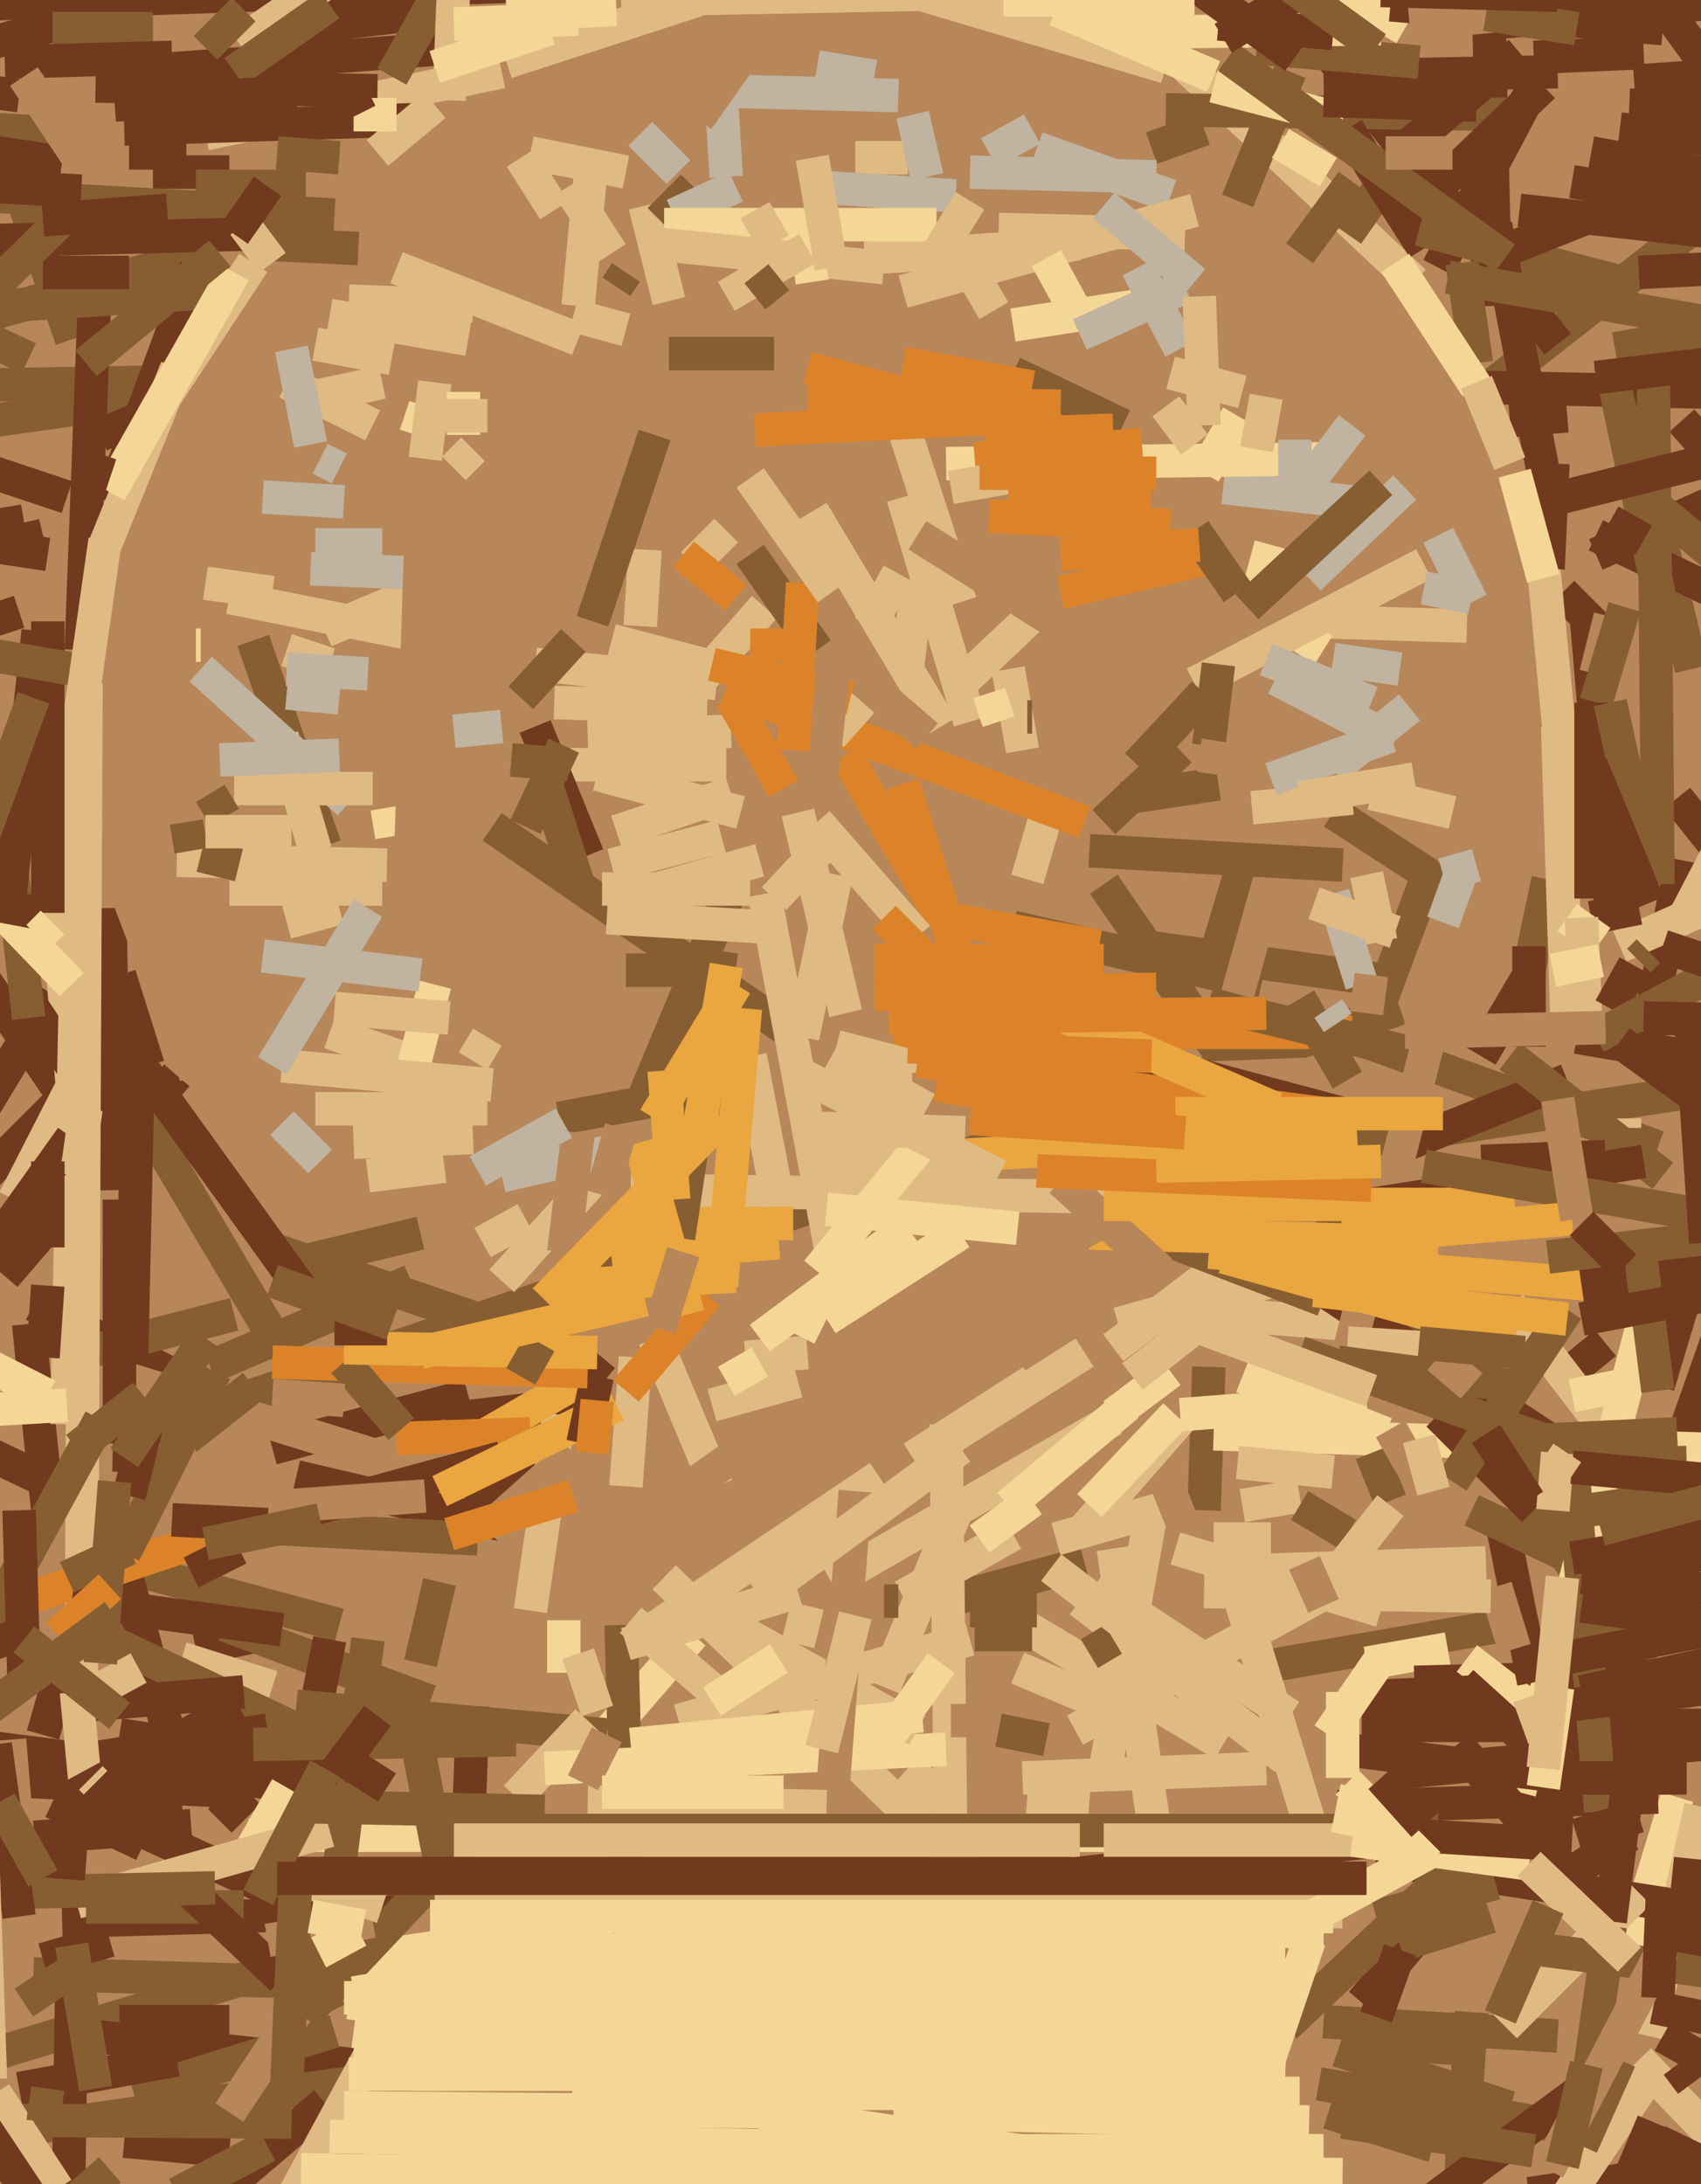 <svg xmlns="http://www.w3.org/2000/svg" width="356px" height="457px">
  <rect width="356" height="457" fill="rgb(183,134,89)"/>
  <line x1="46" y1="381" x2="52" y2="375" style="stroke:rgb(113,57,29);stroke-width:7"/>
  <line x1="93" y1="297" x2="110" y2="295" style="stroke:rgb(113,57,29);stroke-width:7"/>
  <line x1="145" y1="342" x2="126" y2="364" style="stroke:rgb(244,214,150);stroke-width:7"/>
  <line x1="-8" y1="198" x2="13" y2="229" style="stroke:rgb(113,57,29);stroke-width:7"/>
  <line x1="288" y1="212" x2="300" y2="180" style="stroke:rgb(134,94,50);stroke-width:7"/>
  <line x1="-2" y1="430" x2="61" y2="411" style="stroke:rgb(134,94,50);stroke-width:7"/>
  <line x1="285" y1="361" x2="553" y2="361" style="stroke:rgb(113,57,29);stroke-width:7"/>
  <line x1="61" y1="412" x2="147" y2="399" style="stroke:rgb(244,214,150);stroke-width:7"/>
  <line x1="7" y1="273" x2="37" y2="288" style="stroke:rgb(113,57,29);stroke-width:7"/>
  <line x1="131" y1="36" x2="111" y2="32" style="stroke:rgb(224,186,131);stroke-width:7"/>
  <line x1="37" y1="225" x2="1" y2="267" style="stroke:rgb(113,57,29);stroke-width:7"/>
  <line x1="98" y1="383" x2="99" y2="357" style="stroke:rgb(113,57,29);stroke-width:7"/>
  <line x1="119" y1="39" x2="128" y2="53" style="stroke:rgb(224,186,131);stroke-width:7"/>
  <line x1="7" y1="413" x2="73" y2="415" style="stroke:rgb(134,94,50);stroke-width:7"/>
  <line x1="256" y1="102" x2="283" y2="105" style="stroke:rgb(192,179,159);stroke-width:7"/>
  <line x1="347" y1="290" x2="356" y2="260" style="stroke:rgb(113,57,29);stroke-width:7"/>
  <line x1="220" y1="167" x2="215" y2="184" style="stroke:rgb(224,186,131);stroke-width:7"/>
  <line x1="277" y1="16" x2="326" y2="15" style="stroke:rgb(113,57,29);stroke-width:7"/>
  <line x1="281" y1="277" x2="244" y2="274" style="stroke:rgb(224,186,131);stroke-width:7"/>
  <line x1="20" y1="217" x2="58" y2="281" style="stroke:rgb(134,94,50);stroke-width:7"/>
  <line x1="218" y1="127" x2="200" y2="144" style="stroke:rgb(224,186,131);stroke-width:7"/>
  <line x1="263" y1="349" x2="321" y2="339" style="stroke:rgb(134,94,50);stroke-width:7"/>
  <line x1="-31" y1="362" x2="64" y2="374" style="stroke:rgb(113,57,29);stroke-width:7"/>
  <line x1="235" y1="89" x2="212" y2="78" style="stroke:rgb(134,94,50);stroke-width:7"/>
  <line x1="-12" y1="246" x2="11" y2="208" style="stroke:rgb(113,57,29);stroke-width:7"/>
  <line x1="313" y1="80" x2="382" y2="26" style="stroke:rgb(134,94,50);stroke-width:7"/>
  <line x1="56" y1="261" x2="100" y2="276" style="stroke:rgb(134,94,50);stroke-width:7"/>
  <line x1="-10" y1="68" x2="43" y2="53" style="stroke:rgb(134,94,50);stroke-width:7"/>
  <line x1="345" y1="102" x2="354" y2="140" style="stroke:rgb(134,94,50);stroke-width:7"/>
  <line x1="41" y1="345" x2="55" y2="342" style="stroke:rgb(113,57,29);stroke-width:7"/>
  <line x1="10" y1="167" x2="17" y2="249" style="stroke:rgb(224,186,131);stroke-width:7"/>
  <line x1="15" y1="71" x2="1" y2="31" style="stroke:rgb(134,94,50);stroke-width:7"/>
  <line x1="343" y1="431" x2="374" y2="463" style="stroke:rgb(224,186,131);stroke-width:7"/>
  <line x1="60" y1="80" x2="78" y2="89" style="stroke:rgb(224,186,131);stroke-width:7"/>
  <line x1="89" y1="85" x2="87" y2="91" style="stroke:rgb(244,214,150);stroke-width:7"/>
  <line x1="-103" y1="99" x2="10" y2="116" style="stroke:rgb(113,57,29);stroke-width:7"/>
  <line x1="198" y1="97" x2="278" y2="96" style="stroke:rgb(244,214,150);stroke-width:7"/>
  <line x1="354" y1="436" x2="351" y2="432" style="stroke:rgb(113,57,29);stroke-width:7"/>
  <line x1="274" y1="130" x2="307" y2="131" style="stroke:rgb(224,186,131);stroke-width:7"/>
  <line x1="-28" y1="387" x2="40" y2="382" style="stroke:rgb(113,57,29);stroke-width:7"/>
  <line x1="143" y1="438" x2="272" y2="438" style="stroke:rgb(244,214,150);stroke-width:7"/>
  <line x1="-65" y1="97" x2="34" y2="83" style="stroke:rgb(134,94,50);stroke-width:7"/>
  <line x1="345" y1="215" x2="352" y2="180" style="stroke:rgb(113,57,29);stroke-width:7"/>
  <line x1="19" y1="426" x2="83" y2="433" style="stroke:rgb(113,57,29);stroke-width:7"/>
  <line x1="212" y1="194" x2="264" y2="206" style="stroke:rgb(134,94,50);stroke-width:7"/>
  <line x1="-9" y1="372" x2="53" y2="375" style="stroke:rgb(113,57,29);stroke-width:7"/>
  <line x1="301" y1="112" x2="308" y2="126" style="stroke:rgb(192,179,159);stroke-width:7"/>
  <line x1="179" y1="33" x2="190" y2="33" style="stroke:rgb(224,186,131);stroke-width:7"/>
  <line x1="-90" y1="82" x2="30" y2="80" style="stroke:rgb(134,94,50);stroke-width:7"/>
  <line x1="23" y1="327" x2="71" y2="340" style="stroke:rgb(134,94,50);stroke-width:7"/>
  <line x1="-8" y1="251" x2="25" y2="218" style="stroke:rgb(113,57,29);stroke-width:7"/>
  <line x1="25" y1="208" x2="3" y2="251" style="stroke:rgb(224,186,131);stroke-width:7"/>
  <line x1="243" y1="9" x2="296" y2="59" style="stroke:rgb(224,186,131);stroke-width:7"/>
  <line x1="229" y1="332" x2="270" y2="359" style="stroke:rgb(224,186,131);stroke-width:7"/>
  <line x1="325" y1="290" x2="336" y2="281" style="stroke:rgb(113,57,29);stroke-width:7"/>
  <line x1="277" y1="136" x2="269" y2="131" style="stroke:rgb(244,214,150);stroke-width:7"/>
  <line x1="-7" y1="1" x2="110" y2="-3" style="stroke:rgb(113,57,29);stroke-width:7"/>
  <line x1="170" y1="107" x2="197" y2="152" style="stroke:rgb(224,186,131);stroke-width:7"/>
  <line x1="23" y1="105" x2="41" y2="56" style="stroke:rgb(113,57,29);stroke-width:7"/>
  <line x1="339" y1="27" x2="413" y2="36" style="stroke:rgb(113,57,29);stroke-width:7"/>
  <line x1="68" y1="132" x2="87" y2="124" style="stroke:rgb(224,186,131);stroke-width:7"/>
  <line x1="185" y1="353" x2="201" y2="314" style="stroke:rgb(224,186,131);stroke-width:7"/>
  <line x1="23" y1="190" x2="24" y2="249" style="stroke:rgb(113,57,29);stroke-width:7"/>
  <line x1="52" y1="388" x2="60" y2="374" style="stroke:rgb(244,214,150);stroke-width:7"/>
  <line x1="152" y1="144" x2="227" y2="172" style="stroke:rgb(220,131,42);stroke-width:7"/>
  <line x1="337" y1="188" x2="332" y2="129" style="stroke:rgb(113,57,29);stroke-width:7"/>
  <line x1="14" y1="284" x2="49" y2="275" style="stroke:rgb(134,94,50);stroke-width:7"/>
  <line x1="169" y1="39" x2="200" y2="41" style="stroke:rgb(192,179,159);stroke-width:7"/>
  <line x1="26" y1="301" x2="293" y2="211" style="stroke:rgb(134,94,50);stroke-width:7"/>
  <line x1="189" y1="104" x2="203" y2="151" style="stroke:rgb(224,186,131);stroke-width:7"/>
  <line x1="160" y1="127" x2="131" y2="160" style="stroke:rgb(224,186,131);stroke-width:7"/>
  <line x1="284" y1="239" x2="377" y2="225" style="stroke:rgb(134,94,50);stroke-width:7"/>
  <line x1="62" y1="309" x2="105" y2="319" style="stroke:rgb(113,57,29);stroke-width:7"/>
  <line x1="-11" y1="67" x2="6" y2="75" style="stroke:rgb(134,94,50);stroke-width:7"/>
  <line x1="-82" y1="32" x2="82" y2="-15" style="stroke:rgb(113,57,29);stroke-width:7"/>
  <line x1="348" y1="355" x2="231" y2="185" style="stroke:rgb(134,94,50);stroke-width:7"/>
  <line x1="37" y1="180" x2="81" y2="181" style="stroke:rgb(224,186,131);stroke-width:7"/>
  <line x1="60" y1="136" x2="69" y2="139" style="stroke:rgb(224,186,131);stroke-width:7"/>
  <line x1="112" y1="139" x2="150" y2="143" style="stroke:rgb(224,186,131);stroke-width:7"/>
  <line x1="128" y1="263" x2="163" y2="260" style="stroke:rgb(234,166,63);stroke-width:7"/>
  <line x1="311" y1="-23" x2="313" y2="64" style="stroke:rgb(113,57,29);stroke-width:7"/>
  <line x1="187" y1="83" x2="201" y2="126" style="stroke:rgb(224,186,131);stroke-width:7"/>
  <line x1="277" y1="423" x2="326" y2="426" style="stroke:rgb(134,94,50);stroke-width:7"/>
  <line x1="100" y1="322" x2="42" y2="319" style="stroke:rgb(134,94,50);stroke-width:7"/>
  <line x1="27" y1="32" x2="39" y2="32" style="stroke:rgb(113,57,29);stroke-width:7"/>
  <line x1="27" y1="308" x2="29" y2="219" style="stroke:rgb(113,57,29);stroke-width:7"/>
  <line x1="57" y1="353" x2="38" y2="347" style="stroke:rgb(224,186,131);stroke-width:7"/>
  <line x1="335" y1="132" x2="327" y2="124" style="stroke:rgb(113,57,29);stroke-width:7"/>
  <line x1="81" y1="169" x2="82" y2="175" style="stroke:rgb(244,214,150);stroke-width:7"/>
  <line x1="226" y1="335" x2="269" y2="368" style="stroke:rgb(224,186,131);stroke-width:7"/>
  <line x1="22" y1="313" x2="37" y2="369" style="stroke:rgb(113,57,29);stroke-width:7"/>
  <line x1="217" y1="31" x2="245" y2="41" style="stroke:rgb(192,179,159);stroke-width:7"/>
  <line x1="160" y1="226" x2="117" y2="234" style="stroke:rgb(134,94,50);stroke-width:7"/>
  <line x1="274" y1="6" x2="326" y2="72" style="stroke:rgb(113,57,29);stroke-width:7"/>
  <line x1="132" y1="249" x2="271" y2="251" style="stroke:rgb(224,186,131);stroke-width:7"/>
  <line x1="174" y1="154" x2="182" y2="145" style="stroke:rgb(224,186,131);stroke-width:7"/>
  <line x1="198" y1="335" x2="227" y2="327" style="stroke:rgb(134,94,50);stroke-width:7"/>
  <line x1="192" y1="112" x2="227" y2="134" style="stroke:rgb(183,134,89);stroke-width:7"/>
  <line x1="47" y1="340" x2="90" y2="356" style="stroke:rgb(134,94,50);stroke-width:7"/>
  <line x1="197" y1="192" x2="177" y2="158" style="stroke:rgb(220,131,42);stroke-width:7"/>
  <line x1="156" y1="284" x2="169" y2="283" style="stroke:rgb(224,186,131);stroke-width:7"/>
  <line x1="139" y1="330" x2="227" y2="415" style="stroke:rgb(224,186,131);stroke-width:7"/>
  <line x1="57" y1="303" x2="98" y2="292" style="stroke:rgb(113,57,29);stroke-width:7"/>
  <line x1="25" y1="288" x2="93" y2="309" style="stroke:rgb(183,134,89);stroke-width:7"/>
  <line x1="13" y1="402" x2="83" y2="400" style="stroke:rgb(113,57,29);stroke-width:7"/>
  <line x1="52" y1="384" x2="254" y2="384" style="stroke:rgb(244,214,150);stroke-width:7"/>
  <line x1="7" y1="211" x2="25" y2="238" style="stroke:rgb(113,57,29);stroke-width:7"/>
  <line x1="337" y1="-14" x2="377" y2="41" style="stroke:rgb(113,57,29);stroke-width:7"/>
  <line x1="211" y1="140" x2="214" y2="157" style="stroke:rgb(224,186,131);stroke-width:7"/>
  <line x1="153" y1="186" x2="135" y2="229" style="stroke:rgb(134,94,50);stroke-width:7"/>
  <line x1="48" y1="125" x2="88" y2="133" style="stroke:rgb(224,186,131);stroke-width:7"/>
  <line x1="130" y1="340" x2="132" y2="414" style="stroke:rgb(134,94,50);stroke-width:7"/>
  <line x1="43" y1="28" x2="105" y2="15" style="stroke:rgb(224,186,131);stroke-width:7"/>
  <line x1="231" y1="172" x2="247" y2="157" style="stroke:rgb(134,94,50);stroke-width:7"/>
  <line x1="286" y1="348" x2="303" y2="345" style="stroke:rgb(244,214,150);stroke-width:7"/>
  <line x1="204" y1="96" x2="239" y2="93" style="stroke:rgb(220,131,42);stroke-width:7"/>
  <line x1="244" y1="23" x2="320" y2="24" style="stroke:rgb(134,94,50);stroke-width:7"/>
  <line x1="26" y1="27" x2="88" y2="25" style="stroke:rgb(113,57,29);stroke-width:7"/>
  <line x1="259" y1="87" x2="252" y2="99" style="stroke:rgb(244,214,150);stroke-width:7"/>
  <line x1="132" y1="339" x2="152" y2="356" style="stroke:rgb(224,186,131);stroke-width:7"/>
  <line x1="187" y1="216" x2="283" y2="216" style="stroke:rgb(220,131,42);stroke-width:7"/>
  <line x1="-76" y1="457" x2="107" y2="431" style="stroke:rgb(134,94,50);stroke-width:7"/>
  <line x1="28" y1="15" x2="95" y2="10" style="stroke:rgb(113,57,29);stroke-width:7"/>
  <line x1="50" y1="9" x2="82" y2="-13" style="stroke:rgb(224,186,131);stroke-width:7"/>
  <line x1="17" y1="356" x2="18" y2="143" style="stroke:rgb(224,186,131);stroke-width:7"/>
  <line x1="250" y1="143" x2="298" y2="118" style="stroke:rgb(224,186,131);stroke-width:7"/>
  <line x1="349" y1="316" x2="316" y2="273" style="stroke:rgb(224,186,131);stroke-width:7"/>
  <line x1="256" y1="323" x2="277" y2="391" style="stroke:rgb(224,186,131);stroke-width:7"/>
  <line x1="54" y1="432" x2="103" y2="380" style="stroke:rgb(134,94,50);stroke-width:7"/>
  <line x1="44" y1="286" x2="86" y2="268" style="stroke:rgb(134,94,50);stroke-width:7"/>
  <line x1="124" y1="247" x2="105" y2="268" style="stroke:rgb(224,186,131);stroke-width:7"/>
  <line x1="296" y1="352" x2="371" y2="350" style="stroke:rgb(113,57,29);stroke-width:7"/>
  <line x1="307" y1="347" x2="320" y2="357" style="stroke:rgb(244,214,150);stroke-width:7"/>
  <line x1="28" y1="438" x2="70" y2="425" style="stroke:rgb(134,94,50);stroke-width:7"/>
  <line x1="59" y1="235" x2="67" y2="243" style="stroke:rgb(192,179,159);stroke-width:7"/>
  <line x1="351" y1="376" x2="340" y2="412" style="stroke:rgb(244,214,150);stroke-width:7"/>
  <line x1="214" y1="372" x2="265" y2="370" style="stroke:rgb(224,186,131);stroke-width:7"/>
  <line x1="233" y1="282" x2="262" y2="260" style="stroke:rgb(224,186,131);stroke-width:7"/>
  <line x1="69" y1="343" x2="63" y2="373" style="stroke:rgb(113,57,29);stroke-width:7"/>
  <line x1="103" y1="173" x2="164" y2="215" style="stroke:rgb(134,94,50);stroke-width:7"/>
  <line x1="329" y1="38" x2="689" y2="99" style="stroke:rgb(113,57,29);stroke-width:7"/>
  <line x1="287" y1="166" x2="304" y2="170" style="stroke:rgb(224,186,131);stroke-width:7"/>
  <line x1="53" y1="134" x2="68" y2="177" style="stroke:rgb(134,94,50);stroke-width:7"/>
  <line x1="7" y1="334" x2="46" y2="321" style="stroke:rgb(220,131,42);stroke-width:7"/>
  <line x1="4" y1="437" x2="37" y2="431" style="stroke:rgb(113,57,29);stroke-width:7"/>
  <line x1="175" y1="219" x2="252" y2="239" style="stroke:rgb(224,186,131);stroke-width:7"/>
  <line x1="191" y1="228" x2="473" y2="217" style="stroke:rgb(183,134,89);stroke-width:7"/>
  <line x1="40" y1="329" x2="50" y2="324" style="stroke:rgb(113,57,29);stroke-width:7"/>
  <line x1="189" y1="334" x2="212" y2="321" style="stroke:rgb(224,186,131);stroke-width:7"/>
  <line x1="20" y1="342" x2="73" y2="367" style="stroke:rgb(134,94,50);stroke-width:7"/>
  <line x1="221" y1="322" x2="249" y2="314" style="stroke:rgb(224,186,131);stroke-width:7"/>
  <line x1="61" y1="84" x2="80" y2="80" style="stroke:rgb(224,186,131);stroke-width:7"/>
  <line x1="41" y1="463" x2="68" y2="440" style="stroke:rgb(113,57,29);stroke-width:7"/>
  <line x1="72" y1="418" x2="276" y2="418" style="stroke:rgb(244,214,150);stroke-width:7"/>
  <line x1="69" y1="66" x2="98" y2="71" style="stroke:rgb(224,186,131);stroke-width:7"/>
  <line x1="129" y1="256" x2="166" y2="256" style="stroke:rgb(234,166,63);stroke-width:7"/>
  <line x1="106" y1="13" x2="146" y2="0" style="stroke:rgb(224,186,131);stroke-width:7"/>
  <line x1="0" y1="371" x2="56" y2="362" style="stroke:rgb(113,57,29);stroke-width:7"/>
  <line x1="133" y1="284" x2="131" y2="311" style="stroke:rgb(224,186,131);stroke-width:7"/>
  <line x1="231" y1="372" x2="241" y2="316" style="stroke:rgb(224,186,131);stroke-width:7"/>
  <line x1="207" y1="32" x2="216" y2="27" style="stroke:rgb(192,179,159);stroke-width:7"/>
  <line x1="189" y1="61" x2="250" y2="44" style="stroke:rgb(224,186,131);stroke-width:7"/>
  <line x1="236" y1="221" x2="281" y2="233" style="stroke:rgb(113,57,29);stroke-width:7"/>
  <line x1="23" y1="406" x2="9" y2="410" style="stroke:rgb(113,57,29);stroke-width:7"/>
  <line x1="66" y1="178" x2="59" y2="154" style="stroke:rgb(224,186,131);stroke-width:7"/>
  <line x1="198" y1="298" x2="199" y2="388" style="stroke:rgb(224,186,131);stroke-width:7"/>
  <line x1="145" y1="118" x2="152" y2="111" style="stroke:rgb(224,186,131);stroke-width:7"/>
  <line x1="285" y1="419" x2="306" y2="394" style="stroke:rgb(113,57,29);stroke-width:7"/>
  <line x1="174" y1="221" x2="194" y2="232" style="stroke:rgb(224,186,131);stroke-width:7"/>
  <line x1="11" y1="377" x2="30" y2="386" style="stroke:rgb(113,57,29);stroke-width:7"/>
  <line x1="209" y1="48" x2="248" y2="49" style="stroke:rgb(224,186,131);stroke-width:7"/>
  <line x1="279" y1="170" x2="299" y2="183" style="stroke:rgb(134,94,50);stroke-width:7"/>
  <line x1="27" y1="188" x2="41" y2="225" style="stroke:rgb(183,134,89);stroke-width:7"/>
  <line x1="25" y1="302" x2="25" y2="251" style="stroke:rgb(113,57,29);stroke-width:7"/>
  <line x1="34" y1="510" x2="85" y2="416" style="stroke:rgb(224,186,131);stroke-width:7"/>
  <line x1="179" y1="141" x2="194" y2="154" style="stroke:rgb(183,134,89);stroke-width:7"/>
  <line x1="70" y1="399" x2="77" y2="343" style="stroke:rgb(134,94,50);stroke-width:7"/>
  <line x1="23" y1="380" x2="60" y2="397" style="stroke:rgb(113,57,29);stroke-width:7"/>
  <line x1="344" y1="324" x2="362" y2="273" style="stroke:rgb(113,57,29);stroke-width:7"/>
  <line x1="263" y1="10" x2="297" y2="13" style="stroke:rgb(134,94,50);stroke-width:7"/>
  <line x1="347" y1="240" x2="286" y2="218" style="stroke:rgb(134,94,50);stroke-width:7"/>
  <line x1="26" y1="448" x2="48" y2="450" style="stroke:rgb(113,57,29);stroke-width:7"/>
  <line x1="212" y1="68" x2="238" y2="64" style="stroke:rgb(244,214,150);stroke-width:7"/>
  <line x1="280" y1="378" x2="347" y2="376" style="stroke:rgb(113,57,29);stroke-width:7"/>
  <line x1="293" y1="240" x2="328" y2="226" style="stroke:rgb(113,57,29);stroke-width:7"/>
  <line x1="294" y1="31" x2="318" y2="11" style="stroke:rgb(113,57,29);stroke-width:7"/>
  <line x1="243" y1="392" x2="233" y2="324" style="stroke:rgb(224,186,131);stroke-width:7"/>
  <line x1="5" y1="400" x2="2" y2="364" style="stroke:rgb(183,134,89);stroke-width:7"/>
  <line x1="74" y1="431" x2="269" y2="434" style="stroke:rgb(244,214,150);stroke-width:7"/>
  <line x1="209" y1="337" x2="256" y2="365" style="stroke:rgb(224,186,131);stroke-width:7"/>
  <line x1="69" y1="383" x2="16" y2="398" style="stroke:rgb(224,186,131);stroke-width:7"/>
  <line x1="190" y1="370" x2="200" y2="379" style="stroke:rgb(224,186,131);stroke-width:7"/>
  <line x1="89" y1="96" x2="91" y2="80" style="stroke:rgb(224,186,131);stroke-width:7"/>
  <line x1="-116" y1="5" x2="4" y2="20" style="stroke:rgb(113,57,29);stroke-width:7"/>
  <line x1="277" y1="265" x2="234" y2="277" style="stroke:rgb(224,186,131);stroke-width:7"/>
  <line x1="209" y1="151" x2="207" y2="145" style="stroke:rgb(244,214,150);stroke-width:7"/>
  <line x1="334" y1="116" x2="361" y2="104" style="stroke:rgb(113,57,29);stroke-width:7"/>
  <line x1="351" y1="167" x2="359" y2="177" style="stroke:rgb(113,57,29);stroke-width:7"/>
  <line x1="59" y1="265" x2="88" y2="258" style="stroke:rgb(134,94,50);stroke-width:7"/>
  <line x1="72" y1="441" x2="180" y2="442" style="stroke:rgb(244,214,150);stroke-width:7"/>
  <line x1="340" y1="234" x2="340" y2="236" style="stroke:rgb(224,186,131);stroke-width:7"/>
  <line x1="149" y1="139" x2="178" y2="146" style="stroke:rgb(220,131,42);stroke-width:7"/>
  <line x1="135" y1="43" x2="140" y2="63" style="stroke:rgb(224,186,131);stroke-width:7"/>
  <line x1="222" y1="124" x2="252" y2="117" style="stroke:rgb(220,131,42);stroke-width:7"/>
  <line x1="62" y1="357" x2="127" y2="363" style="stroke:rgb(134,94,50);stroke-width:7"/>
  <line x1="6" y1="277" x2="10" y2="316" style="stroke:rgb(113,57,29);stroke-width:7"/>
  <line x1="14" y1="298" x2="17" y2="147" style="stroke:rgb(224,186,131);stroke-width:7"/>
  <line x1="20" y1="57" x2="17" y2="136" style="stroke:rgb(113,57,29);stroke-width:7"/>
  <line x1="298" y1="42" x2="323" y2="18" style="stroke:rgb(113,57,29);stroke-width:7"/>
  <line x1="308" y1="421" x2="297" y2="589" style="stroke:rgb(134,94,50);stroke-width:7"/>
  <line x1="66" y1="72" x2="82" y2="75" style="stroke:rgb(224,186,131);stroke-width:7"/>
  <line x1="91" y1="22" x2="79" y2="32" style="stroke:rgb(224,186,131);stroke-width:7"/>
  <line x1="137" y1="280" x2="150" y2="311" style="stroke:rgb(224,186,131);stroke-width:7"/>
  <line x1="69" y1="216" x2="89" y2="223" style="stroke:rgb(224,186,131);stroke-width:7"/>
  <line x1="189" y1="164" x2="207" y2="221" style="stroke:rgb(220,131,42);stroke-width:7"/>
  <line x1="169" y1="77" x2="195" y2="84" style="stroke:rgb(220,131,42);stroke-width:7"/>
  <line x1="15" y1="335" x2="59" y2="341" style="stroke:rgb(113,57,29);stroke-width:7"/>
  <line x1="25" y1="363" x2="71" y2="370" style="stroke:rgb(113,57,29);stroke-width:7"/>
  <line x1="152" y1="37" x2="151" y2="21" style="stroke:rgb(192,179,159);stroke-width:7"/>
  <line x1="53" y1="365" x2="108" y2="364" style="stroke:rgb(134,94,50);stroke-width:7"/>
  <line x1="97" y1="91" x2="97" y2="82" style="stroke:rgb(244,214,150);stroke-width:7"/>
  <line x1="108" y1="376" x2="123" y2="360" style="stroke:rgb(224,186,131);stroke-width:7"/>
  <line x1="30" y1="90" x2="53" y2="55" style="stroke:rgb(224,186,131);stroke-width:7"/>
  <line x1="324" y1="301" x2="277" y2="270" style="stroke:rgb(113,57,29);stroke-width:7"/>
  <line x1="333" y1="32" x2="442" y2="52" style="stroke:rgb(113,57,29);stroke-width:7"/>
  <line x1="181" y1="54" x2="226" y2="51" style="stroke:rgb(224,186,131);stroke-width:7"/>
  <line x1="18" y1="399" x2="51" y2="399" style="stroke:rgb(134,94,50);stroke-width:7"/>
  <line x1="243" y1="259" x2="277" y2="272" style="stroke:rgb(134,94,50);stroke-width:7"/>
  <line x1="-34" y1="289" x2="12" y2="311" style="stroke:rgb(113,57,29);stroke-width:7"/>
  <line x1="138" y1="46" x2="145" y2="39" style="stroke:rgb(134,94,50);stroke-width:7"/>
  <line x1="42" y1="140" x2="73" y2="168" style="stroke:rgb(192,179,159);stroke-width:7"/>
  <line x1="114" y1="370" x2="198" y2="366" style="stroke:rgb(244,214,150);stroke-width:7"/>
  <line x1="87" y1="363" x2="92" y2="389" style="stroke:rgb(134,94,50);stroke-width:7"/>
  <line x1="20" y1="18" x2="79" y2="19" style="stroke:rgb(113,57,29);stroke-width:7"/>
  <line x1="22" y1="114" x2="37" y2="77" style="stroke:rgb(224,186,131);stroke-width:7"/>
  <line x1="98" y1="318" x2="126" y2="284" style="stroke:rgb(113,57,29);stroke-width:7"/>
  <line x1="318" y1="44" x2="497" y2="64" style="stroke:rgb(113,57,29);stroke-width:7"/>
  <line x1="252" y1="316" x2="253" y2="286" style="stroke:rgb(134,94,50);stroke-width:7"/>
  <line x1="142" y1="360" x2="203" y2="343" style="stroke:rgb(224,186,131);stroke-width:7"/>
  <line x1="-55" y1="259" x2="10" y2="292" style="stroke:rgb(244,214,150);stroke-width:7"/>
  <line x1="318" y1="375" x2="347" y2="265" style="stroke:rgb(244,214,150);stroke-width:7"/>
  <line x1="111" y1="337" x2="117" y2="296" style="stroke:rgb(224,186,131);stroke-width:7"/>
  <line x1="259" y1="42" x2="270" y2="15" style="stroke:rgb(134,94,50);stroke-width:7"/>
  <line x1="175" y1="135" x2="170" y2="181" style="stroke:rgb(183,134,89);stroke-width:7"/>
  <line x1="1" y1="169" x2="6" y2="213" style="stroke:rgb(134,94,50);stroke-width:7"/>
  <line x1="171" y1="136" x2="157" y2="116" style="stroke:rgb(134,94,50);stroke-width:7"/>
  <line x1="49" y1="165" x2="78" y2="165" style="stroke:rgb(224,186,131);stroke-width:7"/>
  <line x1="91" y1="206" x2="84" y2="233" style="stroke:rgb(244,214,150);stroke-width:7"/>
  <line x1="33" y1="86" x2="21" y2="91" style="stroke:rgb(113,57,29);stroke-width:7"/>
  <line x1="15" y1="416" x2="13" y2="547" style="stroke:rgb(113,57,29);stroke-width:7"/>
  <line x1="265" y1="138" x2="287" y2="147" style="stroke:rgb(192,179,159);stroke-width:7"/>
  <line x1="66" y1="232" x2="102" y2="232" style="stroke:rgb(224,186,131);stroke-width:7"/>
  <line x1="356" y1="378" x2="345" y2="426" style="stroke:rgb(224,186,131);stroke-width:7"/>
  <line x1="320" y1="459" x2="401" y2="447" style="stroke:rgb(113,57,29);stroke-width:7"/>
  <line x1="151" y1="339" x2="192" y2="362" style="stroke:rgb(224,186,131);stroke-width:7"/>
  <line x1="219" y1="54" x2="225" y2="65" style="stroke:rgb(244,214,150);stroke-width:7"/>
  <line x1="194" y1="37" x2="191" y2="24" style="stroke:rgb(192,179,159);stroke-width:7"/>
  <line x1="-11" y1="179" x2="15" y2="206" style="stroke:rgb(244,214,150);stroke-width:7"/>
  <line x1="149" y1="19" x2="188" y2="20" style="stroke:rgb(192,179,159);stroke-width:7"/>
  <line x1="167" y1="333" x2="131" y2="344" style="stroke:rgb(224,186,131);stroke-width:7"/>
  <line x1="-153" y1="18" x2="14" y2="28" style="stroke:rgb(134,94,50);stroke-width:7"/>
  <line x1="120" y1="436" x2="220" y2="451" style="stroke:rgb(244,214,150);stroke-width:7"/>
  <line x1="131" y1="203" x2="154" y2="203" style="stroke:rgb(134,94,50);stroke-width:7"/>
  <line x1="65" y1="119" x2="89" y2="120" style="stroke:rgb(192,179,159);stroke-width:7"/>
  <line x1="142" y1="259" x2="151" y2="199" style="stroke:rgb(134,94,50);stroke-width:7"/>
  <line x1="339" y1="198" x2="391" y2="175" style="stroke:rgb(224,186,131);stroke-width:7"/>
  <line x1="51" y1="354" x2="15" y2="357" style="stroke:rgb(113,57,29);stroke-width:7"/>
  <line x1="63" y1="378" x2="114" y2="379" style="stroke:rgb(134,94,50);stroke-width:7"/>
  <line x1="10" y1="191" x2="10" y2="130" style="stroke:rgb(113,57,29);stroke-width:7"/>
  <line x1="318" y1="318" x2="481" y2="295" style="stroke:rgb(134,94,50);stroke-width:7"/>
  <line x1="321" y1="12" x2="344" y2="11" style="stroke:rgb(113,57,29);stroke-width:7"/>
  <line x1="9" y1="284" x2="10" y2="269" style="stroke:rgb(113,57,29);stroke-width:7"/>
  <line x1="334" y1="81" x2="271" y2="327" style="stroke:rgb(183,134,89);stroke-width:7"/>
  <line x1="173" y1="276" x2="201" y2="258" style="stroke:rgb(244,214,150);stroke-width:7"/>
  <line x1="306" y1="352" x2="338" y2="381" style="stroke:rgb(113,57,29);stroke-width:7"/>
  <line x1="167" y1="170" x2="177" y2="212" style="stroke:rgb(224,186,131);stroke-width:7"/>
  <line x1="141" y1="45" x2="154" y2="39" style="stroke:rgb(192,179,159);stroke-width:7"/>
  <line x1="60" y1="140" x2="77" y2="141" style="stroke:rgb(192,179,159);stroke-width:7"/>
  <line x1="46" y1="159" x2="71" y2="158" style="stroke:rgb(192,179,159);stroke-width:7"/>
  <line x1="250" y1="93" x2="244" y2="85" style="stroke:rgb(224,186,131);stroke-width:7"/>
  <line x1="348" y1="246" x2="316" y2="221" style="stroke:rgb(134,94,50);stroke-width:7"/>
  <line x1="334" y1="112" x2="439" y2="162" style="stroke:rgb(113,57,29);stroke-width:7"/>
  <line x1="-31" y1="66" x2="47" y2="61" style="stroke:rgb(134,94,50);stroke-width:7"/>
  <line x1="-3" y1="341" x2="21" y2="297" style="stroke:rgb(134,94,50);stroke-width:7"/>
  <line x1="287" y1="252" x2="344" y2="243" style="stroke:rgb(113,57,29);stroke-width:7"/>
  <line x1="124" y1="-92" x2="294" y2="6" style="stroke:rgb(244,214,150);stroke-width:7"/>
  <line x1="254" y1="18" x2="281" y2="25" style="stroke:rgb(244,214,150);stroke-width:7"/>
  <line x1="239" y1="198" x2="289" y2="205" style="stroke:rgb(134,94,50);stroke-width:7"/>
  <line x1="59" y1="414" x2="40" y2="396" style="stroke:rgb(113,57,29);stroke-width:7"/>
  <line x1="102" y1="300" x2="121" y2="289" style="stroke:rgb(234,166,63);stroke-width:7"/>
  <line x1="324" y1="366" x2="320" y2="355" style="stroke:rgb(224,186,131);stroke-width:7"/>
  <line x1="56" y1="406" x2="78" y2="402" style="stroke:rgb(183,134,89);stroke-width:7"/>
  <line x1="276" y1="436" x2="327" y2="445" style="stroke:rgb(134,94,50);stroke-width:7"/>
  <line x1="111" y1="300" x2="83" y2="301" style="stroke:rgb(220,131,42);stroke-width:7"/>
  <line x1="105" y1="246" x2="127" y2="241" style="stroke:rgb(192,179,159);stroke-width:7"/>
  <line x1="187" y1="442" x2="274" y2="444" style="stroke:rgb(244,214,150);stroke-width:7"/>
  <line x1="203" y1="337" x2="217" y2="337" style="stroke:rgb(134,94,50);stroke-width:7"/>
  <line x1="95" y1="98" x2="99" y2="94" style="stroke:rgb(224,186,131);stroke-width:7"/>
  <line x1="123" y1="154" x2="153" y2="153" style="stroke:rgb(224,186,131);stroke-width:7"/>
  <line x1="134" y1="131" x2="135" y2="115" style="stroke:rgb(224,186,131);stroke-width:7"/>
  <line x1="228" y1="258" x2="301" y2="260" style="stroke:rgb(234,166,63);stroke-width:7"/>
  <line x1="60" y1="145" x2="71" y2="146" style="stroke:rgb(192,179,159);stroke-width:7"/>
  <line x1="253" y1="210" x2="294" y2="220" style="stroke:rgb(134,94,50);stroke-width:7"/>
  <line x1="2" y1="188" x2="8" y2="132" style="stroke:rgb(113,57,29);stroke-width:7"/>
  <line x1="54" y1="51" x2="75" y2="52" style="stroke:rgb(134,94,50);stroke-width:7"/>
  <line x1="9" y1="363" x2="13" y2="349" style="stroke:rgb(113,57,29);stroke-width:7"/>
  <line x1="174" y1="331" x2="233" y2="297" style="stroke:rgb(224,186,131);stroke-width:7"/>
  <line x1="321" y1="352" x2="314" y2="317" style="stroke:rgb(113,57,29);stroke-width:7"/>
  <line x1="15" y1="407" x2="20" y2="437" style="stroke:rgb(134,94,50);stroke-width:7"/>
  <line x1="196" y1="227" x2="267" y2="239" style="stroke:rgb(220,131,42);stroke-width:7"/>
  <line x1="25" y1="423" x2="48" y2="423" style="stroke:rgb(113,57,29);stroke-width:7"/>
  <line x1="197" y1="454" x2="281" y2="455" style="stroke:rgb(244,214,150);stroke-width:7"/>
  <line x1="291" y1="1" x2="348" y2="6" style="stroke:rgb(113,57,29);stroke-width:7"/>
  <line x1="14" y1="330" x2="27" y2="324" style="stroke:rgb(134,94,50);stroke-width:7"/>
  <line x1="260" y1="288" x2="290" y2="300" style="stroke:rgb(244,214,150);stroke-width:7"/>
  <line x1="228" y1="346" x2="233" y2="343" style="stroke:rgb(134,94,50);stroke-width:7"/>
  <line x1="192" y1="222" x2="277" y2="233" style="stroke:rgb(220,131,42);stroke-width:7"/>
  <line x1="-103" y1="443" x2="61" y2="444" style="stroke:rgb(134,94,50);stroke-width:7"/>
  <line x1="132" y1="365" x2="193" y2="359" style="stroke:rgb(244,214,150);stroke-width:7"/>
  <line x1="129" y1="174" x2="153" y2="166" style="stroke:rgb(224,186,131);stroke-width:7"/>
  <line x1="11" y1="6" x2="32" y2="6" style="stroke:rgb(134,94,50);stroke-width:7"/>
  <line x1="156" y1="434" x2="73" y2="434" style="stroke:rgb(244,214,150);stroke-width:7"/>
  <line x1="114" y1="160" x2="152" y2="160" style="stroke:rgb(224,186,131);stroke-width:7"/>
  <line x1="139" y1="47" x2="196" y2="47" style="stroke:rgb(244,214,150);stroke-width:7"/>
  <line x1="283" y1="167" x2="262" y2="169" style="stroke:rgb(224,186,131);stroke-width:7"/>
  <line x1="102" y1="320" x2="120" y2="304" style="stroke:rgb(183,134,89);stroke-width:7"/>
  <line x1="32" y1="36" x2="48" y2="36" style="stroke:rgb(113,57,29);stroke-width:7"/>
  <line x1="242" y1="305" x2="252" y2="330" style="stroke:rgb(183,134,89);stroke-width:7"/>
  <line x1="260" y1="315" x2="272" y2="313" style="stroke:rgb(224,186,131);stroke-width:7"/>
  <line x1="61" y1="317" x2="105" y2="305" style="stroke:rgb(113,57,29);stroke-width:7"/>
  <line x1="305" y1="365" x2="335" y2="400" style="stroke:rgb(113,57,29);stroke-width:7"/>
  <line x1="263" y1="94" x2="265" y2="83" style="stroke:rgb(224,186,131);stroke-width:7"/>
  <line x1="158" y1="90" x2="217" y2="87" style="stroke:rgb(220,131,42);stroke-width:7"/>
  <line x1="184" y1="309" x2="135" y2="342" style="stroke:rgb(224,186,131);stroke-width:7"/>
  <line x1="317" y1="345" x2="313" y2="332" style="stroke:rgb(183,134,89);stroke-width:7"/>
  <line x1="173" y1="392" x2="179" y2="312" style="stroke:rgb(183,134,89);stroke-width:7"/>
  <line x1="0" y1="396" x2="45" y2="395" style="stroke:rgb(134,94,50);stroke-width:7"/>
  <line x1="226" y1="70" x2="248" y2="60" style="stroke:rgb(192,179,159);stroke-width:7"/>
  <line x1="352" y1="88" x2="433" y2="179" style="stroke:rgb(113,57,29);stroke-width:7"/>
  <line x1="168" y1="217" x2="175" y2="183" style="stroke:rgb(224,186,131);stroke-width:7"/>
  <line x1="123" y1="377" x2="173" y2="378" style="stroke:rgb(224,186,131);stroke-width:7"/>
  <line x1="129" y1="294" x2="92" y2="312" style="stroke:rgb(234,166,63);stroke-width:7"/>
  <line x1="238" y1="56" x2="247" y2="73" style="stroke:rgb(192,179,159);stroke-width:7"/>
  <line x1="308" y1="81" x2="450" y2="84" style="stroke:rgb(113,57,29);stroke-width:7"/>
  <line x1="267" y1="232" x2="212" y2="208" style="stroke:rgb(234,166,63);stroke-width:7"/>
  <line x1="167" y1="344" x2="169" y2="336" style="stroke:rgb(224,186,131);stroke-width:7"/>
  <line x1="346" y1="75" x2="347" y2="185" style="stroke:rgb(134,94,50);stroke-width:7"/>
  <line x1="122" y1="302" x2="125" y2="288" style="stroke:rgb(113,57,29);stroke-width:7"/>
  <line x1="291" y1="371" x2="388" y2="362" style="stroke:rgb(113,57,29);stroke-width:7"/>
  <line x1="109" y1="413" x2="221" y2="409" style="stroke:rgb(244,214,150);stroke-width:7"/>
  <line x1="-45" y1="181" x2="8" y2="191" style="stroke:rgb(113,57,29);stroke-width:7"/>
  <line x1="329" y1="305" x2="335" y2="379" style="stroke:rgb(134,94,50);stroke-width:7"/>
  <line x1="131" y1="57" x2="129" y2="60" style="stroke:rgb(134,94,50);stroke-width:7"/>
  <line x1="216" y1="99" x2="199" y2="102" style="stroke:rgb(224,186,131);stroke-width:7"/>
  <line x1="288" y1="389" x2="359" y2="400" style="stroke:rgb(113,57,29);stroke-width:7"/>
  <line x1="338" y1="73" x2="377" y2="66" style="stroke:rgb(134,94,50);stroke-width:7"/>
  <line x1="343" y1="103" x2="361" y2="118" style="stroke:rgb(134,94,50);stroke-width:7"/>
  <line x1="121" y1="64" x2="124" y2="32" style="stroke:rgb(224,186,131);stroke-width:7"/>
  <line x1="254" y1="300" x2="382" y2="304" style="stroke:rgb(244,214,150);stroke-width:7"/>
  <line x1="308" y1="316" x2="327" y2="325" style="stroke:rgb(134,94,50);stroke-width:7"/>
  <line x1="324" y1="184" x2="320" y2="203" style="stroke:rgb(134,94,50);stroke-width:7"/>
  <line x1="99" y1="238" x2="74" y2="239" style="stroke:rgb(224,186,131);stroke-width:7"/>
  <line x1="326" y1="357" x2="435" y2="344" style="stroke:rgb(113,57,29);stroke-width:7"/>
  <line x1="171" y1="172" x2="192" y2="196" style="stroke:rgb(224,186,131);stroke-width:7"/>
  <line x1="48" y1="186" x2="80" y2="186" style="stroke:rgb(224,186,131);stroke-width:7"/>
  <line x1="-504" y1="196" x2="5" y2="109" style="stroke:rgb(113,57,29);stroke-width:7"/>
  <line x1="179" y1="243" x2="284" y2="237" style="stroke:rgb(234,166,63);stroke-width:7"/>
  <line x1="327" y1="461" x2="344" y2="436" style="stroke:rgb(224,186,131);stroke-width:7"/>
  <line x1="-129" y1="172" x2="4" y2="128" style="stroke:rgb(113,57,29);stroke-width:7"/>
  <line x1="169" y1="84" x2="222" y2="85" style="stroke:rgb(220,131,42);stroke-width:7"/>
  <line x1="137" y1="51" x2="185" y2="56" style="stroke:rgb(224,186,131);stroke-width:7"/>
  <line x1="343" y1="396" x2="315" y2="424" style="stroke:rgb(224,186,131);stroke-width:7"/>
  <line x1="281" y1="366" x2="329" y2="372" style="stroke:rgb(113,57,29);stroke-width:7"/>
  <line x1="160" y1="187" x2="174" y2="262" style="stroke:rgb(224,186,131);stroke-width:7"/>
  <line x1="23" y1="103" x2="49" y2="57" style="stroke:rgb(244,214,150);stroke-width:7"/>
  <line x1="158" y1="8" x2="146" y2="25" style="stroke:rgb(183,134,89);stroke-width:7"/>
  <line x1="259" y1="306" x2="279" y2="308" style="stroke:rgb(224,186,131);stroke-width:7"/>
  <line x1="222" y1="247" x2="243" y2="266" style="stroke:rgb(183,134,89);stroke-width:7"/>
  <line x1="0" y1="474" x2="23" y2="454" style="stroke:rgb(134,94,50);stroke-width:7"/>
  <line x1="282" y1="281" x2="298" y2="282" style="stroke:rgb(224,186,131);stroke-width:7"/>
  <line x1="224" y1="7" x2="289" y2="6" style="stroke:rgb(244,214,150);stroke-width:7"/>
  <line x1="246" y1="233" x2="302" y2="233" style="stroke:rgb(234,166,63);stroke-width:7"/>
  <line x1="108" y1="431" x2="269" y2="429" style="stroke:rgb(244,214,150);stroke-width:7"/>
  <line x1="16" y1="354" x2="18" y2="375" style="stroke:rgb(224,186,131);stroke-width:7"/>
  <line x1="301" y1="56" x2="320" y2="20" style="stroke:rgb(113,57,29);stroke-width:7"/>
  <line x1="64" y1="410" x2="75" y2="404" style="stroke:rgb(244,214,150);stroke-width:7"/>
  <line x1="286" y1="183" x2="289" y2="197" style="stroke:rgb(224,186,131);stroke-width:7"/>
  <line x1="301" y1="296" x2="321" y2="316" style="stroke:rgb(113,57,29);stroke-width:7"/>
  <line x1="120" y1="66" x2="131" y2="69" style="stroke:rgb(224,186,131);stroke-width:7"/>
  <line x1="121" y1="237" x2="118" y2="262" style="stroke:rgb(183,134,89);stroke-width:7"/>
  <line x1="123" y1="287" x2="57" y2="285" style="stroke:rgb(220,131,42);stroke-width:7"/>
  <line x1="118" y1="350" x2="118" y2="339" style="stroke:rgb(244,214,150);stroke-width:7"/>
  <line x1="288" y1="401" x2="313" y2="394" style="stroke:rgb(134,94,50);stroke-width:7"/>
  <line x1="272" y1="283" x2="339" y2="307" style="stroke:rgb(134,94,50);stroke-width:7"/>
  <line x1="329" y1="326" x2="377" y2="318" style="stroke:rgb(113,57,29);stroke-width:7"/>
  <line x1="207" y1="394" x2="299" y2="384" style="stroke:rgb(113,57,29);stroke-width:7"/>
  <line x1="-34" y1="88" x2="14" y2="104" style="stroke:rgb(113,57,29);stroke-width:7"/>
  <line x1="252" y1="329" x2="311" y2="327" style="stroke:rgb(224,186,131);stroke-width:7"/>
  <line x1="43" y1="10" x2="51" y2="2" style="stroke:rgb(134,94,50);stroke-width:7"/>
  <line x1="16" y1="303" x2="30" y2="292" style="stroke:rgb(134,94,50);stroke-width:7"/>
  <line x1="166" y1="157" x2="168" y2="122" style="stroke:rgb(220,131,42);stroke-width:7"/>
  <line x1="263" y1="125" x2="266" y2="114" style="stroke:rgb(244,214,150);stroke-width:7"/>
  <line x1="330" y1="217" x2="388" y2="227" style="stroke:rgb(113,57,29);stroke-width:7"/>
  <line x1="125" y1="162" x2="155" y2="170" style="stroke:rgb(224,186,131);stroke-width:7"/>
  <line x1="126" y1="186" x2="157" y2="186" style="stroke:rgb(224,186,131);stroke-width:7"/>
  <line x1="91" y1="396" x2="281" y2="400" style="stroke:rgb(224,186,131);stroke-width:7"/>
  <line x1="241" y1="31" x2="252" y2="27" style="stroke:rgb(134,94,50);stroke-width:7"/>
  <line x1="245" y1="78" x2="260" y2="82" style="stroke:rgb(224,186,131);stroke-width:7"/>
  <line x1="215" y1="150" x2="216" y2="150" style="stroke:rgb(134,94,50);stroke-width:7"/>
  <line x1="73" y1="63" x2="99" y2="64" style="stroke:rgb(224,186,131);stroke-width:7"/>
  <line x1="137" y1="234" x2="154" y2="206" style="stroke:rgb(234,166,63);stroke-width:7"/>
  <line x1="9" y1="57" x2="27" y2="57" style="stroke:rgb(113,57,29);stroke-width:7"/>
  <line x1="199" y1="360" x2="221" y2="360" style="stroke:rgb(183,134,89);stroke-width:7"/>
  <line x1="250" y1="111" x2="259" y2="124" style="stroke:rgb(134,94,50);stroke-width:7"/>
  <line x1="114" y1="272" x2="151" y2="234" style="stroke:rgb(234,166,63);stroke-width:7"/>
  <line x1="323" y1="374" x2="326" y2="353" style="stroke:rgb(244,214,150);stroke-width:7"/>
  <line x1="143" y1="116" x2="154" y2="125" style="stroke:rgb(220,131,42);stroke-width:7"/>
  <line x1="306" y1="389" x2="269" y2="424" style="stroke:rgb(134,94,50);stroke-width:7"/>
  <line x1="83" y1="56" x2="121" y2="71" style="stroke:rgb(224,186,131);stroke-width:7"/>
  <line x1="282" y1="49" x2="289" y2="39" style="stroke:rgb(134,94,50);stroke-width:7"/>
  <line x1="190" y1="-2" x2="244" y2="14" style="stroke:rgb(224,186,131);stroke-width:7"/>
  <line x1="233" y1="296" x2="245" y2="287" style="stroke:rgb(244,214,150);stroke-width:7"/>
  <line x1="348" y1="128" x2="337" y2="76" style="stroke:rgb(134,94,50);stroke-width:7"/>
  <line x1="74" y1="24" x2="83" y2="24" style="stroke:rgb(244,214,150);stroke-width:7"/>
  <line x1="18" y1="355" x2="29" y2="349" style="stroke:rgb(224,186,131);stroke-width:7"/>
  <line x1="201" y1="53" x2="208" y2="65" style="stroke:rgb(224,186,131);stroke-width:7"/>
  <line x1="272" y1="53" x2="283" y2="38" style="stroke:rgb(134,94,50);stroke-width:7"/>
  <line x1="130" y1="0" x2="234" y2="-2" style="stroke:rgb(224,186,131);stroke-width:7"/>
  <line x1="26" y1="325" x2="45" y2="287" style="stroke:rgb(134,94,50);stroke-width:7"/>
  <line x1="226" y1="321" x2="247" y2="297" style="stroke:rgb(224,186,131);stroke-width:7"/>
  <line x1="-196" y1="374" x2="18" y2="390" style="stroke:rgb(113,57,29);stroke-width:7"/>
  <line x1="159" y1="334" x2="201" y2="303" style="stroke:rgb(224,186,131);stroke-width:7"/>
  <line x1="331" y1="449" x2="339" y2="431" style="stroke:rgb(134,94,50);stroke-width:7"/>
  <line x1="67" y1="96" x2="71" y2="98" style="stroke:rgb(192,179,159);stroke-width:7"/>
  <line x1="148" y1="271" x2="131" y2="291" style="stroke:rgb(220,131,42);stroke-width:7"/>
  <line x1="255" y1="198" x2="261" y2="178" style="stroke:rgb(134,94,50);stroke-width:7"/>
  <line x1="282" y1="27" x2="298" y2="52" style="stroke:rgb(113,57,29);stroke-width:7"/>
  <line x1="256" y1="263" x2="317" y2="280" style="stroke:rgb(234,166,63);stroke-width:7"/>
  <line x1="220" y1="328" x2="237" y2="341" style="stroke:rgb(224,186,131);stroke-width:7"/>
  <line x1="317" y1="290" x2="280" y2="285" style="stroke:rgb(134,94,50);stroke-width:7"/>
  <line x1="254" y1="322" x2="266" y2="322" style="stroke:rgb(224,186,131);stroke-width:7"/>
  <line x1="185" y1="192" x2="199" y2="206" style="stroke:rgb(220,131,42);stroke-width:7"/>
  <line x1="252" y1="333" x2="312" y2="334" style="stroke:rgb(224,186,131);stroke-width:7"/>
  <line x1="127" y1="192" x2="161" y2="194" style="stroke:rgb(224,186,131);stroke-width:7"/>
  <line x1="247" y1="296" x2="286" y2="293" style="stroke:rgb(244,214,150);stroke-width:7"/>
  <line x1="183" y1="201" x2="231" y2="201" style="stroke:rgb(220,131,42);stroke-width:7"/>
  <line x1="8" y1="196" x2="11" y2="193" style="stroke:rgb(244,214,150);stroke-width:7"/>
  <line x1="-60" y1="23" x2="13" y2="34" style="stroke:rgb(113,57,29);stroke-width:7"/>
  <line x1="333" y1="192" x2="343" y2="190" style="stroke:rgb(113,57,29);stroke-width:7"/>
  <line x1="41" y1="39" x2="64" y2="39" style="stroke:rgb(134,94,50);stroke-width:7"/>
  <line x1="171" y1="243" x2="203" y2="244" style="stroke:rgb(224,186,131);stroke-width:7"/>
  <line x1="310" y1="5" x2="488" y2="-11" style="stroke:rgb(113,57,29);stroke-width:7"/>
  <line x1="43" y1="122" x2="57" y2="124" style="stroke:rgb(224,186,131);stroke-width:7"/>
  <line x1="328" y1="215" x2="326" y2="152" style="stroke:rgb(224,186,131);stroke-width:7"/>
  <line x1="190" y1="139" x2="192" y2="122" style="stroke:rgb(224,186,131);stroke-width:7"/>
  <line x1="331" y1="354" x2="449" y2="328" style="stroke:rgb(113,57,29);stroke-width:7"/>
  <line x1="-8" y1="136" x2="21" y2="141" style="stroke:rgb(134,94,50);stroke-width:7"/>
  <line x1="211" y1="315" x2="236" y2="294" style="stroke:rgb(244,214,150);stroke-width:7"/>
  <line x1="225" y1="362" x2="287" y2="328" style="stroke:rgb(224,186,131);stroke-width:7"/>
  <line x1="146" y1="238" x2="152" y2="202" style="stroke:rgb(234,166,63);stroke-width:7"/>
  <line x1="27" y1="313" x2="31" y2="297" style="stroke:rgb(113,57,29);stroke-width:7"/>
  <line x1="318" y1="307" x2="353" y2="306" style="stroke:rgb(134,94,50);stroke-width:7"/>
  <line x1="280" y1="429" x2="316" y2="441" style="stroke:rgb(134,94,50);stroke-width:7"/>
  <line x1="4" y1="401" x2="-1" y2="365" style="stroke:rgb(113,57,29);stroke-width:7"/>
  <line x1="279" y1="187" x2="285" y2="206" style="stroke:rgb(192,179,159);stroke-width:7"/>
  <line x1="309" y1="302" x2="351" y2="300" style="stroke:rgb(134,94,50);stroke-width:7"/>
  <line x1="40" y1="178" x2="39" y2="172" style="stroke:rgb(134,94,50);stroke-width:7"/>
  <line x1="-1" y1="438" x2="12" y2="458" style="stroke:rgb(224,186,131);stroke-width:7"/>
  <line x1="128" y1="181" x2="151" y2="175" style="stroke:rgb(224,186,131);stroke-width:7"/>
  <line x1="326" y1="376" x2="325" y2="394" style="stroke:rgb(113,57,29);stroke-width:7"/>
  <line x1="41" y1="135" x2="42" y2="135" style="stroke:rgb(244,214,150);stroke-width:7"/>
  <line x1="61" y1="6" x2="87" y2="3" style="stroke:rgb(113,57,29);stroke-width:7"/>
  <line x1="42" y1="179" x2="50" y2="181" style="stroke:rgb(134,94,50);stroke-width:7"/>
  <line x1="348" y1="426" x2="378" y2="443" style="stroke:rgb(113,57,29);stroke-width:7"/>
  <line x1="269" y1="483" x2="334" y2="435" style="stroke:rgb(113,57,29);stroke-width:7"/>
  <line x1="70" y1="211" x2="94" y2="213" style="stroke:rgb(224,186,131);stroke-width:7"/>
  <line x1="323" y1="408" x2="385" y2="416" style="stroke:rgb(134,94,50);stroke-width:7"/>
  <line x1="173" y1="253" x2="213" y2="257" style="stroke:rgb(244,214,150);stroke-width:7"/>
  <line x1="328" y1="192" x2="335" y2="197" style="stroke:rgb(244,214,150);stroke-width:7"/>
  <line x1="334" y1="79" x2="367" y2="75" style="stroke:rgb(113,57,29);stroke-width:7"/>
  <line x1="84" y1="299" x2="72" y2="285" style="stroke:rgb(134,94,50);stroke-width:7"/>
  <line x1="215" y1="376" x2="228" y2="377" style="stroke:rgb(224,186,131);stroke-width:7"/>
  <line x1="157" y1="221" x2="163" y2="252" style="stroke:rgb(224,186,131);stroke-width:7"/>
  <line x1="-37" y1="297" x2="14" y2="294" style="stroke:rgb(244,214,150);stroke-width:7"/>
  <line x1="249" y1="277" x2="287" y2="291" style="stroke:rgb(224,186,131);stroke-width:7"/>
  <line x1="286" y1="355" x2="309" y2="354" style="stroke:rgb(113,57,29);stroke-width:7"/>
  <line x1="-25" y1="352" x2="7" y2="341" style="stroke:rgb(113,57,29);stroke-width:7"/>
  <line x1="235" y1="167" x2="255" y2="164" style="stroke:rgb(134,94,50);stroke-width:7"/>
  <line x1="55" y1="200" x2="88" y2="204" style="stroke:rgb(192,179,159);stroke-width:7"/>
  <line x1="118" y1="269" x2="154" y2="267" style="stroke:rgb(234,166,63);stroke-width:7"/>
  <line x1="28" y1="221" x2="64" y2="271" style="stroke:rgb(113,57,29);stroke-width:7"/>
  <line x1="168" y1="46" x2="170" y2="59" style="stroke:rgb(244,214,150);stroke-width:7"/>
  <line x1="59" y1="392" x2="80" y2="399" style="stroke:rgb(224,186,131);stroke-width:7"/>
  <line x1="-20" y1="287" x2="15" y2="238" style="stroke:rgb(113,57,29);stroke-width:7"/>
  <line x1="63" y1="454" x2="206" y2="456" style="stroke:rgb(244,214,150);stroke-width:7"/>
  <line x1="109" y1="33" x2="116" y2="44" style="stroke:rgb(224,186,131);stroke-width:7"/>
  <line x1="279" y1="161" x2="295" y2="148" style="stroke:rgb(192,179,159);stroke-width:7"/>
  <line x1="134" y1="239" x2="144" y2="275" style="stroke:rgb(234,166,63);stroke-width:7"/>
  <line x1="342" y1="17" x2="456" y2="9" style="stroke:rgb(113,57,29);stroke-width:7"/>
  <line x1="69" y1="447" x2="208" y2="450" style="stroke:rgb(244,214,150);stroke-width:7"/>
  <line x1="268" y1="30" x2="278" y2="36" style="stroke:rgb(244,214,150);stroke-width:7"/>
  <line x1="92" y1="383" x2="301" y2="383" style="stroke:rgb(134,94,50);stroke-width:7"/>
  <line x1="37" y1="459" x2="56" y2="449" style="stroke:rgb(134,94,50);stroke-width:7"/>
  <line x1="310" y1="243" x2="336" y2="242" style="stroke:rgb(113,57,29);stroke-width:7"/>
  <line x1="346" y1="420" x2="406" y2="432" style="stroke:rgb(113,57,29);stroke-width:7"/>
  <line x1="31" y1="223" x2="25" y2="204" style="stroke:rgb(113,57,29);stroke-width:7"/>
  <line x1="274" y1="121" x2="294" y2="102" style="stroke:rgb(192,179,159);stroke-width:7"/>
  <line x1="297" y1="48" x2="343" y2="60" style="stroke:rgb(134,94,50);stroke-width:7"/>
  <line x1="112" y1="152" x2="123" y2="179" style="stroke:rgb(113,57,29);stroke-width:7"/>
  <line x1="272" y1="209" x2="282" y2="226" style="stroke:rgb(134,94,50);stroke-width:7"/>
  <line x1="222" y1="116" x2="251" y2="114" style="stroke:rgb(220,131,42);stroke-width:7"/>
  <line x1="203" y1="36" x2="242" y2="37" style="stroke:rgb(192,179,159);stroke-width:7"/>
  <line x1="-2" y1="41" x2="70" y2="45" style="stroke:rgb(134,94,50);stroke-width:7"/>
  <line x1="341" y1="22" x2="522" y2="29" style="stroke:rgb(113,57,29);stroke-width:7"/>
  <line x1="48" y1="442" x2="62" y2="421" style="stroke:rgb(183,134,89);stroke-width:7"/>
  <line x1="211" y1="103" x2="241" y2="104" style="stroke:rgb(220,131,42);stroke-width:7"/>
  <line x1="329" y1="292" x2="339" y2="290" style="stroke:rgb(244,214,150);stroke-width:7"/>
  <line x1="55" y1="392" x2="224" y2="392" style="stroke:rgb(113,57,29);stroke-width:7"/>
  <line x1="238" y1="160" x2="252" y2="145" style="stroke:rgb(134,94,50);stroke-width:7"/>
  <line x1="295" y1="5" x2="316" y2="3" style="stroke:rgb(183,134,89);stroke-width:7"/>
  <line x1="250" y1="59" x2="231" y2="43" style="stroke:rgb(192,179,159);stroke-width:7"/>
  <line x1="59" y1="223" x2="103" y2="227" style="stroke:rgb(224,186,131);stroke-width:7"/>
  <line x1="92" y1="87" x2="102" y2="87" style="stroke:rgb(224,186,131);stroke-width:7"/>
  <line x1="308" y1="290" x2="301" y2="284" style="stroke:rgb(183,134,89);stroke-width:7"/>
  <line x1="88" y1="348" x2="92" y2="331" style="stroke:rgb(134,94,50);stroke-width:7"/>
  <line x1="271" y1="105" x2="271" y2="92" style="stroke:rgb(192,179,159);stroke-width:7"/>
  <line x1="231" y1="385" x2="289" y2="385" style="stroke:rgb(224,186,131);stroke-width:7"/>
  <line x1="182" y1="450" x2="277" y2="450" style="stroke:rgb(244,214,150);stroke-width:7"/>
  <line x1="255" y1="5" x2="279" y2="7" style="stroke:rgb(113,57,29);stroke-width:7"/>
  <line x1="186" y1="213" x2="265" y2="212" style="stroke:rgb(220,131,42);stroke-width:7"/>
  <line x1="-28" y1="51" x2="51" y2="49" style="stroke:rgb(113,57,29);stroke-width:7"/>
  <line x1="283" y1="385" x2="320" y2="390" style="stroke:rgb(244,214,150);stroke-width:7"/>
  <line x1="246" y1="324" x2="289" y2="337" style="stroke:rgb(224,186,131);stroke-width:7"/>
  <line x1="158" y1="44" x2="162" y2="51" style="stroke:rgb(224,186,131);stroke-width:7"/>
  <line x1="77" y1="19" x2="67" y2="24" style="stroke:rgb(113,57,29);stroke-width:7"/>
  <line x1="313" y1="47" x2="324" y2="104" style="stroke:rgb(113,57,29);stroke-width:7"/>
  <line x1="289" y1="347" x2="278" y2="363" style="stroke:rgb(244,214,150);stroke-width:7"/>
  <line x1="311" y1="54" x2="346" y2="40" style="stroke:rgb(113,57,29);stroke-width:7"/>
  <line x1="231" y1="252" x2="317" y2="252" style="stroke:rgb(234,166,63);stroke-width:7"/>
  <line x1="124" y1="130" x2="137" y2="91" style="stroke:rgb(134,94,50);stroke-width:7"/>
  <line x1="-10" y1="435" x2="8" y2="462" style="stroke:rgb(113,57,29);stroke-width:7"/>
  <line x1="39" y1="301" x2="53" y2="290" style="stroke:rgb(134,94,50);stroke-width:7"/>
  <line x1="179" y1="338" x2="172" y2="366" style="stroke:rgb(224,186,131);stroke-width:7"/>
  <line x1="51" y1="47" x2="57" y2="55" style="stroke:rgb(224,186,131);stroke-width:7"/>
  <line x1="209" y1="362" x2="219" y2="364" style="stroke:rgb(134,94,50);stroke-width:7"/>
  <line x1="18" y1="104" x2="21" y2="95" style="stroke:rgb(113,57,29);stroke-width:7"/>
  <line x1="79" y1="359" x2="70" y2="371" style="stroke:rgb(113,57,29);stroke-width:7"/>
  <line x1="184" y1="366" x2="197" y2="348" style="stroke:rgb(244,214,150);stroke-width:7"/>
  <line x1="47" y1="316" x2="89" y2="313" style="stroke:rgb(183,134,89);stroke-width:7"/>
  <line x1="273" y1="102" x2="283" y2="89" style="stroke:rgb(192,179,159);stroke-width:7"/>
  <line x1="152" y1="62" x2="169" y2="52" style="stroke:rgb(224,186,131);stroke-width:7"/>
  <line x1="297" y1="281" x2="319" y2="283" style="stroke:rgb(134,94,50);stroke-width:7"/>
  <line x1="102" y1="217" x2="99" y2="222" style="stroke:rgb(224,186,131);stroke-width:7"/>
  <line x1="337" y1="129" x2="334" y2="141" style="stroke:rgb(183,134,89);stroke-width:7"/>
  <line x1="7" y1="146" x2="-5" y2="179" style="stroke:rgb(134,94,50);stroke-width:7"/>
  <line x1="207" y1="108" x2="245" y2="110" style="stroke:rgb(220,131,42);stroke-width:7"/>
  <line x1="106" y1="3" x2="129" y2="2" style="stroke:rgb(244,214,150);stroke-width:7"/>
  <line x1="36" y1="318" x2="56" y2="319" style="stroke:rgb(113,57,29);stroke-width:7"/>
  <line x1="157" y1="135" x2="164" y2="135" style="stroke:rgb(220,131,42);stroke-width:7"/>
  <line x1="172" y1="278" x2="164" y2="274" style="stroke:rgb(244,214,150);stroke-width:7"/>
  <line x1="323" y1="118" x2="327" y2="160" style="stroke:rgb(224,186,131);stroke-width:7"/>
  <line x1="331" y1="445" x2="337" y2="403" style="stroke:rgb(134,94,50);stroke-width:7"/>
  <line x1="170" y1="33" x2="174" y2="56" style="stroke:rgb(224,186,131);stroke-width:7"/>
  <line x1="327" y1="347" x2="378" y2="337" style="stroke:rgb(113,57,29);stroke-width:7"/>
  <line x1="171" y1="266" x2="194" y2="238" style="stroke:rgb(244,214,150);stroke-width:7"/>
  <line x1="275" y1="189" x2="292" y2="195" style="stroke:rgb(224,186,131);stroke-width:7"/>
  <line x1="304" y1="310" x2="328" y2="274" style="stroke:rgb(134,94,50);stroke-width:7"/>
  <line x1="332" y1="217" x2="331" y2="192" style="stroke:rgb(224,186,131);stroke-width:7"/>
  <line x1="181" y1="285" x2="139" y2="315" style="stroke:rgb(183,134,89);stroke-width:7"/>
  <line x1="158" y1="62" x2="163" y2="58" style="stroke:rgb(134,94,50);stroke-width:7"/>
  <line x1="82" y1="16" x2="91" y2="0" style="stroke:rgb(134,94,50);stroke-width:7"/>
  <line x1="272" y1="315" x2="282" y2="321" style="stroke:rgb(134,94,50);stroke-width:7"/>
  <line x1="310" y1="221" x2="320" y2="204" style="stroke:rgb(113,57,29);stroke-width:7"/>
  <line x1="58" y1="32" x2="71" y2="33" style="stroke:rgb(134,94,50);stroke-width:7"/>
  <line x1="121" y1="346" x2="125" y2="358" style="stroke:rgb(224,186,131);stroke-width:7"/>
  <line x1="271" y1="403" x2="302" y2="386" style="stroke:rgb(244,214,150);stroke-width:7"/>
  <line x1="302" y1="183" x2="309" y2="181" style="stroke:rgb(192,179,159);stroke-width:7"/>
  <line x1="340" y1="127" x2="334" y2="147" style="stroke:rgb(134,94,50);stroke-width:7"/>
  <line x1="98" y1="425" x2="269" y2="424" style="stroke:rgb(244,214,150);stroke-width:7"/>
  <line x1="68" y1="370" x2="54" y2="397" style="stroke:rgb(134,94,50);stroke-width:7"/>
  <line x1="325" y1="203" x2="335" y2="201" style="stroke:rgb(244,214,150);stroke-width:7"/>
  <line x1="122" y1="373" x2="127" y2="363" style="stroke:rgb(183,134,89);stroke-width:7"/>
  <line x1="205" y1="99" x2="242" y2="99" style="stroke:rgb(220,131,42);stroke-width:7"/>
  <line x1="316" y1="88" x2="328" y2="87" style="stroke:rgb(113,57,29);stroke-width:7"/>
  <line x1="235" y1="-14" x2="271" y2="12" style="stroke:rgb(113,57,29);stroke-width:7"/>
  <line x1="278" y1="442" x2="300" y2="449" style="stroke:rgb(134,94,50);stroke-width:7"/>
  <line x1="194" y1="304" x2="227" y2="283" style="stroke:rgb(224,186,131);stroke-width:7"/>
  <line x1="253" y1="156" x2="255" y2="139" style="stroke:rgb(134,94,50);stroke-width:7"/>
  <line x1="213" y1="349" x2="232" y2="357" style="stroke:rgb(224,186,131);stroke-width:7"/>
  <line x1="100" y1="245" x2="118" y2="235" style="stroke:rgb(192,179,159);stroke-width:7"/>
  <line x1="333" y1="147" x2="333" y2="188" style="stroke:rgb(113,57,29);stroke-width:7"/>
  <line x1="253" y1="262" x2="348" y2="270" style="stroke:rgb(234,166,63);stroke-width:7"/>
  <line x1="296" y1="384" x2="328" y2="386" style="stroke:rgb(113,57,29);stroke-width:7"/>
  <line x1="57" y1="292" x2="72" y2="293" style="stroke:rgb(183,134,89);stroke-width:7"/>
  <line x1="275" y1="270" x2="328" y2="276" style="stroke:rgb(234,166,63);stroke-width:7"/>
  <line x1="72" y1="282" x2="125" y2="283" style="stroke:rgb(234,166,63);stroke-width:7"/>
  <line x1="70" y1="278" x2="81" y2="278" style="stroke:rgb(113,57,29);stroke-width:7"/>
  <line x1="44" y1="166" x2="47" y2="171" style="stroke:rgb(134,94,50);stroke-width:7"/>
  <line x1="169" y1="236" x2="202" y2="237" style="stroke:rgb(224,186,131);stroke-width:7"/>
  <line x1="159" y1="280" x2="190" y2="257" style="stroke:rgb(244,214,150);stroke-width:7"/>
  <line x1="5" y1="419" x2="17" y2="411" style="stroke:rgb(134,94,50);stroke-width:7"/>
  <line x1="298" y1="244" x2="355" y2="254" style="stroke:rgb(134,94,50);stroke-width:7"/>
  <line x1="337" y1="402" x2="342" y2="363" style="stroke:rgb(113,57,29);stroke-width:7"/>
  <line x1="43" y1="323" x2="67" y2="318" style="stroke:rgb(134,94,50);stroke-width:7"/>
  <line x1="74" y1="417" x2="147" y2="405" style="stroke:rgb(244,214,150);stroke-width:7"/>
  <line x1="343" y1="57" x2="542" y2="47" style="stroke:rgb(113,57,29);stroke-width:7"/>
  <line x1="329" y1="372" x2="353" y2="372" style="stroke:rgb(113,57,29);stroke-width:7"/>
  <line x1="216" y1="314" x2="205" y2="322" style="stroke:rgb(244,214,150);stroke-width:7"/>
  <line x1="18" y1="76" x2="46" y2="53" style="stroke:rgb(134,94,50);stroke-width:7"/>
  <line x1="347" y1="448" x2="409" y2="478" style="stroke:rgb(113,57,29);stroke-width:7"/>
  <line x1="13" y1="377" x2="50" y2="357" style="stroke:rgb(113,57,29);stroke-width:7"/>
  <line x1="21" y1="348" x2="24" y2="310" style="stroke:rgb(134,94,50);stroke-width:7"/>
  <line x1="128" y1="134" x2="147" y2="139" style="stroke:rgb(224,186,131);stroke-width:7"/>
  <line x1="49" y1="15" x2="69" y2="1" style="stroke:rgb(134,94,50);stroke-width:7"/>
  <line x1="325" y1="316" x2="326" y2="304" style="stroke:rgb(224,186,131);stroke-width:7"/>
  <line x1="331" y1="269" x2="379" y2="262" style="stroke:rgb(113,57,29);stroke-width:7"/>
  <line x1="283" y1="427" x2="310" y2="429" style="stroke:rgb(134,94,50);stroke-width:7"/>
  <line x1="286" y1="212" x2="287" y2="204" style="stroke:rgb(183,134,89);stroke-width:7"/>
  <line x1="77" y1="246" x2="93" y2="244" style="stroke:rgb(224,186,131);stroke-width:7"/>
  <line x1="282" y1="373" x2="299" y2="390" style="stroke:rgb(244,214,150);stroke-width:7"/>
  <line x1="168" y1="225" x2="209" y2="246" style="stroke:rgb(224,186,131);stroke-width:7"/>
  <line x1="60" y1="437" x2="62" y2="390" style="stroke:rgb(134,94,50);stroke-width:7"/>
  <line x1="311" y1="300" x2="320" y2="314" style="stroke:rgb(113,57,29);stroke-width:7"/>
  <line x1="57" y1="268" x2="82" y2="277" style="stroke:rgb(134,94,50);stroke-width:7"/>
  <line x1="-5" y1="349" x2="-2" y2="435" style="stroke:rgb(224,186,131);stroke-width:7"/>
  <line x1="24" y1="22" x2="62" y2="19" style="stroke:rgb(113,57,29);stroke-width:7"/>
  <line x1="311" y1="3" x2="330" y2="6" style="stroke:rgb(134,94,50);stroke-width:7"/>
  <line x1="323" y1="370" x2="327" y2="330" style="stroke:rgb(224,186,131);stroke-width:7"/>
  <line x1="217" y1="245" x2="287" y2="248" style="stroke:rgb(220,131,42);stroke-width:7"/>
  <line x1="259" y1="208" x2="268" y2="176" style="stroke:rgb(183,134,89);stroke-width:7"/>
  <line x1="189" y1="76" x2="216" y2="81" style="stroke:rgb(220,131,42);stroke-width:7"/>
  <line x1="281" y1="444" x2="321" y2="450" style="stroke:rgb(134,94,50);stroke-width:7"/>
  <line x1="183" y1="208" x2="242" y2="207" style="stroke:rgb(220,131,42);stroke-width:7"/>
  <line x1="95" y1="153" x2="105" y2="152" style="stroke:rgb(192,179,159);stroke-width:7"/>
  <line x1="43" y1="174" x2="61" y2="174" style="stroke:rgb(224,186,131);stroke-width:7"/>
  <line x1="337" y1="211" x2="342" y2="202" style="stroke:rgb(113,57,29);stroke-width:7"/>
  <line x1="210" y1="0" x2="250" y2="0" style="stroke:rgb(244,214,150);stroke-width:7"/>
  <line x1="156" y1="412" x2="269" y2="411" style="stroke:rgb(244,214,150);stroke-width:7"/>
  <line x1="319" y1="106" x2="463" y2="70" style="stroke:rgb(113,57,29);stroke-width:7"/>
  <line x1="86" y1="178" x2="88" y2="116" style="stroke:rgb(183,134,89);stroke-width:7"/>
  <line x1="251" y1="62" x2="252" y2="89" style="stroke:rgb(224,186,131);stroke-width:7"/>
  <line x1="287" y1="304" x2="291" y2="314" style="stroke:rgb(134,94,50);stroke-width:7"/>
  <line x1="95" y1="385" x2="226" y2="385" style="stroke:rgb(224,186,131);stroke-width:7"/>
  <line x1="49" y1="49" x2="56" y2="39" style="stroke:rgb(113,57,29);stroke-width:7"/>
  <line x1="250" y1="477" x2="274" y2="406" style="stroke:rgb(244,214,150);stroke-width:7"/>
  <line x1="257" y1="12" x2="315" y2="54" style="stroke:rgb(134,94,50);stroke-width:7"/>
  <line x1="4" y1="316" x2="5" y2="351" style="stroke:rgb(113,57,29);stroke-width:7"/>
  <line x1="188" y1="120" x2="182" y2="131" style="stroke:rgb(224,186,131);stroke-width:7"/>
  <line x1="-78" y1="135" x2="15" y2="44" style="stroke:rgb(134,94,50);stroke-width:7"/>
  <line x1="303" y1="58" x2="378" y2="71" style="stroke:rgb(134,94,50);stroke-width:7"/>
  <line x1="343" y1="260" x2="347" y2="291" style="stroke:rgb(134,94,50);stroke-width:7"/>
  <line x1="153" y1="146" x2="164" y2="165" style="stroke:rgb(220,131,42);stroke-width:7"/>
  <line x1="298" y1="123" x2="308" y2="125" style="stroke:rgb(192,179,159);stroke-width:7"/>
  <line x1="116" y1="147" x2="148" y2="148" style="stroke:rgb(224,186,131);stroke-width:7"/>
  <line x1="94" y1="21" x2="96" y2="-30" style="stroke:rgb(224,186,131);stroke-width:7"/>
  <line x1="109" y1="288" x2="113" y2="281" style="stroke:rgb(134,94,50);stroke-width:7"/>
  <line x1="162" y1="188" x2="176" y2="173" style="stroke:rgb(224,186,131);stroke-width:7"/>
  <line x1="143" y1="262" x2="138" y2="278" style="stroke:rgb(183,134,89);stroke-width:7"/>
  <line x1="191" y1="305" x2="216" y2="289" style="stroke:rgb(224,186,131);stroke-width:7"/>
  <line x1="134" y1="28" x2="142" y2="36" style="stroke:rgb(192,179,159);stroke-width:7"/>
  <line x1="0" y1="377" x2="9" y2="393" style="stroke:rgb(134,94,50);stroke-width:7"/>
  <line x1="94" y1="321" x2="120" y2="313" style="stroke:rgb(220,131,42);stroke-width:7"/>
  <line x1="324" y1="454" x2="348" y2="408" style="stroke:rgb(183,134,89);stroke-width:7"/>
  <line x1="309" y1="76" x2="306" y2="55" style="stroke:rgb(134,94,50);stroke-width:7"/>
  <line x1="337" y1="147" x2="344" y2="179" style="stroke:rgb(134,94,50);stroke-width:7"/>
  <line x1="327" y1="453" x2="332" y2="432" style="stroke:rgb(134,94,50);stroke-width:7"/>
  <line x1="66" y1="114" x2="80" y2="114" style="stroke:rgb(192,179,159);stroke-width:7"/>
  <line x1="74" y1="425" x2="112" y2="430" style="stroke:rgb(244,214,150);stroke-width:7"/>
  <line x1="19" y1="372" x2="20" y2="373" style="stroke:rgb(224,186,131);stroke-width:7"/>
  <line x1="-45" y1="125" x2="9" y2="112" style="stroke:rgb(113,57,29);stroke-width:7"/>
  <line x1="256" y1="8" x2="271" y2="-1" style="stroke:rgb(113,57,29);stroke-width:7"/>
  <line x1="329" y1="307" x2="383" y2="312" style="stroke:rgb(113,57,29);stroke-width:7"/>
  <line x1="334" y1="217" x2="375" y2="195" style="stroke:rgb(134,94,50);stroke-width:7"/>
  <line x1="17" y1="148" x2="22" y2="113" style="stroke:rgb(224,186,131);stroke-width:7"/>
  <line x1="320" y1="219" x2="320" y2="198" style="stroke:rgb(113,57,29);stroke-width:7"/>
  <line x1="266" y1="163" x2="291" y2="154" style="stroke:rgb(192,179,159);stroke-width:7"/>
  <line x1="101" y1="260" x2="110" y2="255" style="stroke:rgb(224,186,131);stroke-width:7"/>
  <line x1="228" y1="178" x2="281" y2="181" style="stroke:rgb(134,94,50);stroke-width:7"/>
  <line x1="324" y1="395" x2="341" y2="384" style="stroke:rgb(113,57,29);stroke-width:7"/>
  <line x1="277" y1="21" x2="309" y2="22" style="stroke:rgb(113,57,29);stroke-width:7"/>
  <line x1="273" y1="327" x2="277" y2="336" style="stroke:rgb(183,134,89);stroke-width:7"/>
  <line x1="69" y1="421" x2="61" y2="405" style="stroke:rgb(134,94,50);stroke-width:7"/>
  <line x1="289" y1="101" x2="261" y2="127" style="stroke:rgb(134,94,50);stroke-width:7"/>
  <line x1="60" y1="193" x2="71" y2="190" style="stroke:rgb(224,186,131);stroke-width:7"/>
  <line x1="326" y1="307" x2="328" y2="304" style="stroke:rgb(224,186,131);stroke-width:7"/>
  <line x1="141" y1="251" x2="139" y2="224" style="stroke:rgb(234,166,63);stroke-width:7"/>
  <line x1="1" y1="13" x2="36" y2="12" style="stroke:rgb(113,57,29);stroke-width:7"/>
  <line x1="326" y1="-1" x2="289" y2="-2" style="stroke:rgb(113,57,29);stroke-width:7"/>
  <line x1="281" y1="354" x2="281" y2="372" style="stroke:rgb(244,214,150);stroke-width:7"/>
  <line x1="43" y1="389" x2="43" y2="389" style="stroke:rgb(134,94,50);stroke-width:7"/>
  <line x1="130" y1="236" x2="126" y2="250" style="stroke:rgb(183,134,89);stroke-width:7"/>
  <line x1="140" y1="74" x2="162" y2="74" style="stroke:rgb(134,94,50);stroke-width:7"/>
  <line x1="171" y1="14" x2="183" y2="16" style="stroke:rgb(192,179,159);stroke-width:7"/>
  <line x1="292" y1="55" x2="309" y2="81" style="stroke:rgb(244,214,150);stroke-width:7"/>
  <line x1="124" y1="304" x2="125" y2="293" style="stroke:rgb(220,131,42);stroke-width:7"/>
  <line x1="9" y1="444" x2="10" y2="437" style="stroke:rgb(134,94,50);stroke-width:7"/>
  <line x1="350" y1="392" x2="388" y2="396" style="stroke:rgb(113,57,29);stroke-width:7"/>
  <line x1="58" y1="393" x2="286" y2="393" style="stroke:rgb(113,57,29);stroke-width:7"/>
  <line x1="312" y1="401" x2="293" y2="407" style="stroke:rgb(134,94,50);stroke-width:7"/>
  <line x1="339" y1="218" x2="368" y2="239" style="stroke:rgb(113,57,29);stroke-width:7"/>
  <line x1="149" y1="294" x2="167" y2="289" style="stroke:rgb(224,186,131);stroke-width:7"/>
  <line x1="324" y1="119" x2="325" y2="97" style="stroke:rgb(113,57,29);stroke-width:7"/>
  <line x1="281" y1="259" x2="329" y2="255" style="stroke:rgb(234,166,63);stroke-width:7"/>
  <line x1="5" y1="16" x2="17" y2="34" style="stroke:rgb(183,134,89);stroke-width:7"/>
  <line x1="221" y1="2" x2="254" y2="16" style="stroke:rgb(244,214,150);stroke-width:7"/>
  <line x1="95" y1="5" x2="121" y2="4" style="stroke:rgb(244,214,150);stroke-width:7"/>
  <line x1="185" y1="335" x2="188" y2="335" style="stroke:rgb(134,94,50);stroke-width:7"/>
  <line x1="23" y1="332" x2="12" y2="342" style="stroke:rgb(220,131,42);stroke-width:7"/>
  <line x1="57" y1="223" x2="77" y2="190" style="stroke:rgb(192,179,159);stroke-width:7"/>
  <line x1="333" y1="160" x2="345" y2="189" style="stroke:rgb(113,57,29);stroke-width:7"/>
  <line x1="291" y1="299" x2="303" y2="320" style="stroke:rgb(183,134,89);stroke-width:7"/>
  <line x1="246" y1="296" x2="228" y2="315" style="stroke:rgb(244,214,150);stroke-width:7"/>
  <line x1="118" y1="156" x2="110" y2="173" style="stroke:rgb(134,94,50);stroke-width:7"/>
  <line x1="5" y1="343" x2="25" y2="359" style="stroke:rgb(134,94,50);stroke-width:7"/>
  <line x1="152" y1="289" x2="159" y2="285" style="stroke:rgb(244,214,150);stroke-width:7"/>
  <line x1="237" y1="288" x2="251" y2="277" style="stroke:rgb(224,186,131);stroke-width:7"/>
  <line x1="107" y1="159" x2="119" y2="160" style="stroke:rgb(134,94,50);stroke-width:7"/>
  <line x1="352" y1="193" x2="365" y2="168" style="stroke:rgb(224,186,131);stroke-width:7"/>
  <line x1="331" y1="330" x2="425" y2="339" style="stroke:rgb(113,57,29);stroke-width:7"/>
  <line x1="195" y1="55" x2="203" y2="42" style="stroke:rgb(224,186,131);stroke-width:7"/>
  <line x1="344" y1="113" x2="337" y2="109" style="stroke:rgb(113,57,29);stroke-width:7"/>
  <line x1="348" y1="198" x2="396" y2="214" style="stroke:rgb(113,57,29);stroke-width:7"/>
  <line x1="297" y1="301" x2="300" y2="312" style="stroke:rgb(224,186,131);stroke-width:7"/>
  <line x1="157" y1="100" x2="174" y2="124" style="stroke:rgb(224,186,131);stroke-width:7"/>
  <line x1="279" y1="138" x2="293" y2="140" style="stroke:rgb(192,179,159);stroke-width:7"/>
  <line x1="259" y1="-11" x2="288" y2="10" style="stroke:rgb(134,94,50);stroke-width:7"/>
  <line x1="293" y1="408" x2="288" y2="422" style="stroke:rgb(113,57,29);stroke-width:7"/>
  <line x1="302" y1="193" x2="306" y2="182" style="stroke:rgb(192,179,159);stroke-width:7"/>
  <line x1="324" y1="263" x2="358" y2="259" style="stroke:rgb(134,94,50);stroke-width:7"/>
  <line x1="331" y1="336" x2="396" y2="345" style="stroke:rgb(113,57,29);stroke-width:7"/>
  <line x1="331" y1="276" x2="373" y2="268" style="stroke:rgb(113,57,29);stroke-width:7"/>
  <line x1="280" y1="329" x2="291" y2="315" style="stroke:rgb(224,186,131);stroke-width:7"/>
  <line x1="290" y1="32" x2="304" y2="32" style="stroke:rgb(183,134,89);stroke-width:7"/>
  <line x1="278" y1="211" x2="280" y2="214" style="stroke:rgb(192,179,159);stroke-width:7"/>
  <line x1="18" y1="232" x2="16" y2="246" style="stroke:rgb(224,186,131);stroke-width:7"/>
  <line x1="72" y1="105" x2="55" y2="104" style="stroke:rgb(192,179,159);stroke-width:7"/>
  <line x1="320" y1="390" x2="341" y2="410" style="stroke:rgb(224,186,131);stroke-width:7"/>
  <line x1="335" y1="320" x2="398" y2="303" style="stroke:rgb(134,94,50);stroke-width:7"/>
  <line x1="-22" y1="372" x2="24" y2="338" style="stroke:rgb(134,94,50);stroke-width:7"/>
  <line x1="354" y1="216" x2="357" y2="260" style="stroke:rgb(113,57,29);stroke-width:7"/>
  <line x1="336" y1="215" x2="294" y2="216" style="stroke:rgb(183,134,89);stroke-width:7"/>
  <line x1="9" y1="46" x2="35" y2="44" style="stroke:rgb(113,57,29);stroke-width:7"/>
  <line x1="309" y1="80" x2="316" y2="97" style="stroke:rgb(224,186,131);stroke-width:7"/>
  <line x1="90" y1="401" x2="279" y2="401" style="stroke:rgb(244,214,150);stroke-width:7"/>
  <line x1="65" y1="401" x2="76" y2="403" style="stroke:rgb(244,214,150);stroke-width:7"/>
  <line x1="267" y1="142" x2="292" y2="155" style="stroke:rgb(192,179,159);stroke-width:7"/>
  <line x1="242" y1="244" x2="289" y2="243" style="stroke:rgb(234,166,63);stroke-width:7"/>
  <line x1="326" y1="230" x2="330" y2="255" style="stroke:rgb(183,134,89);stroke-width:7"/>
  <line x1="70" y1="367" x2="81" y2="374" style="stroke:rgb(113,57,29);stroke-width:7"/>
  <line x1="149" y1="356" x2="163" y2="347" style="stroke:rgb(244,214,150);stroke-width:7"/>
  <line x1="282" y1="384" x2="284" y2="374" style="stroke:rgb(244,214,150);stroke-width:7"/>
  <line x1="26" y1="305" x2="43" y2="280" style="stroke:rgb(134,94,50);stroke-width:7"/>
  <line x1="151" y1="269" x2="156" y2="211" style="stroke:rgb(234,166,63);stroke-width:7"/>
  <line x1="314" y1="422" x2="324" y2="399" style="stroke:rgb(134,94,50);stroke-width:7"/>
  <line x1="-74" y1="35" x2="17" y2="40" style="stroke:rgb(113,57,29);stroke-width:7"/>
  <line x1="197" y1="192" x2="230" y2="198" style="stroke:rgb(220,131,42);stroke-width:7"/>
  <line x1="10" y1="243" x2="10" y2="261" style="stroke:rgb(113,57,29);stroke-width:7"/>
  <line x1="345" y1="199" x2="343" y2="201" style="stroke:rgb(134,94,50);stroke-width:7"/>
  <line x1="73" y1="419" x2="109" y2="424" style="stroke:rgb(244,214,150);stroke-width:7"/>
  <line x1="65" y1="93" x2="61" y2="73" style="stroke:rgb(192,179,159);stroke-width:7"/>
  <line x1="317" y1="99" x2="323" y2="121" style="stroke:rgb(244,214,150);stroke-width:7"/>
  <line x1="91" y1="14" x2="115" y2="6" style="stroke:rgb(244,214,150);stroke-width:7"/>
  <line x1="127" y1="189" x2="159" y2="180" style="stroke:rgb(224,186,131);stroke-width:7"/>
  <line x1="204" y1="342" x2="216" y2="342" style="stroke:rgb(134,94,50);stroke-width:7"/>
  <line x1="15" y1="380" x2="38" y2="377" style="stroke:rgb(113,57,29);stroke-width:7"/>
  <line x1="331" y1="256" x2="340" y2="265" style="stroke:rgb(113,57,29);stroke-width:7"/>
  <line x1="121" y1="185" x2="114" y2="163" style="stroke:rgb(134,94,50);stroke-width:7"/>
  <line x1="126" y1="375" x2="164" y2="375" style="stroke:rgb(244,214,150);stroke-width:7"/>
  <line x1="346" y1="404" x2="363" y2="407" style="stroke:rgb(113,57,29);stroke-width:7"/>
  <line x1="298" y1="382" x2="289" y2="372" style="stroke:rgb(113,57,29);stroke-width:7"/>
  <line x1="347" y1="418" x2="348" y2="395" style="stroke:rgb(113,57,29);stroke-width:7"/>
  <line x1="189" y1="278" x2="230" y2="256" style="stroke:rgb(183,134,89);stroke-width:7"/>
  <line x1="332" y1="333" x2="395" y2="312" style="stroke:rgb(113,57,29);stroke-width:7"/>
  <line x1="206" y1="91" x2="233" y2="90" style="stroke:rgb(220,131,42);stroke-width:7"/>
  <line x1="203" y1="234" x2="248" y2="237" style="stroke:rgb(220,131,42);stroke-width:7"/>
  <line x1="330" y1="384" x2="343" y2="380" style="stroke:rgb(113,57,29);stroke-width:7"/>
  <line x1="344" y1="213" x2="594" y2="218" style="stroke:rgb(113,57,29);stroke-width:7"/>
  <line x1="190" y1="219" x2="241" y2="221" style="stroke:rgb(220,131,42);stroke-width:7"/>
  <line x1="251" y1="158" x2="264" y2="160" style="stroke:rgb(183,134,89);stroke-width:7"/>
  <line x1="88" y1="283" x2="135" y2="272" style="stroke:rgb(234,166,63);stroke-width:7"/>
  <line x1="120" y1="134" x2="109" y2="146" style="stroke:rgb(134,94,50);stroke-width:7"/>
  <line x1="272" y1="167" x2="296" y2="163" style="stroke:rgb(224,186,131);stroke-width:7"/>
  <line x1="338" y1="463" x2="346" y2="444" style="stroke:rgb(113,57,29);stroke-width:7"/>
  <line x1="143" y1="406" x2="277" y2="404" style="stroke:rgb(244,214,150);stroke-width:7"/>
</svg>